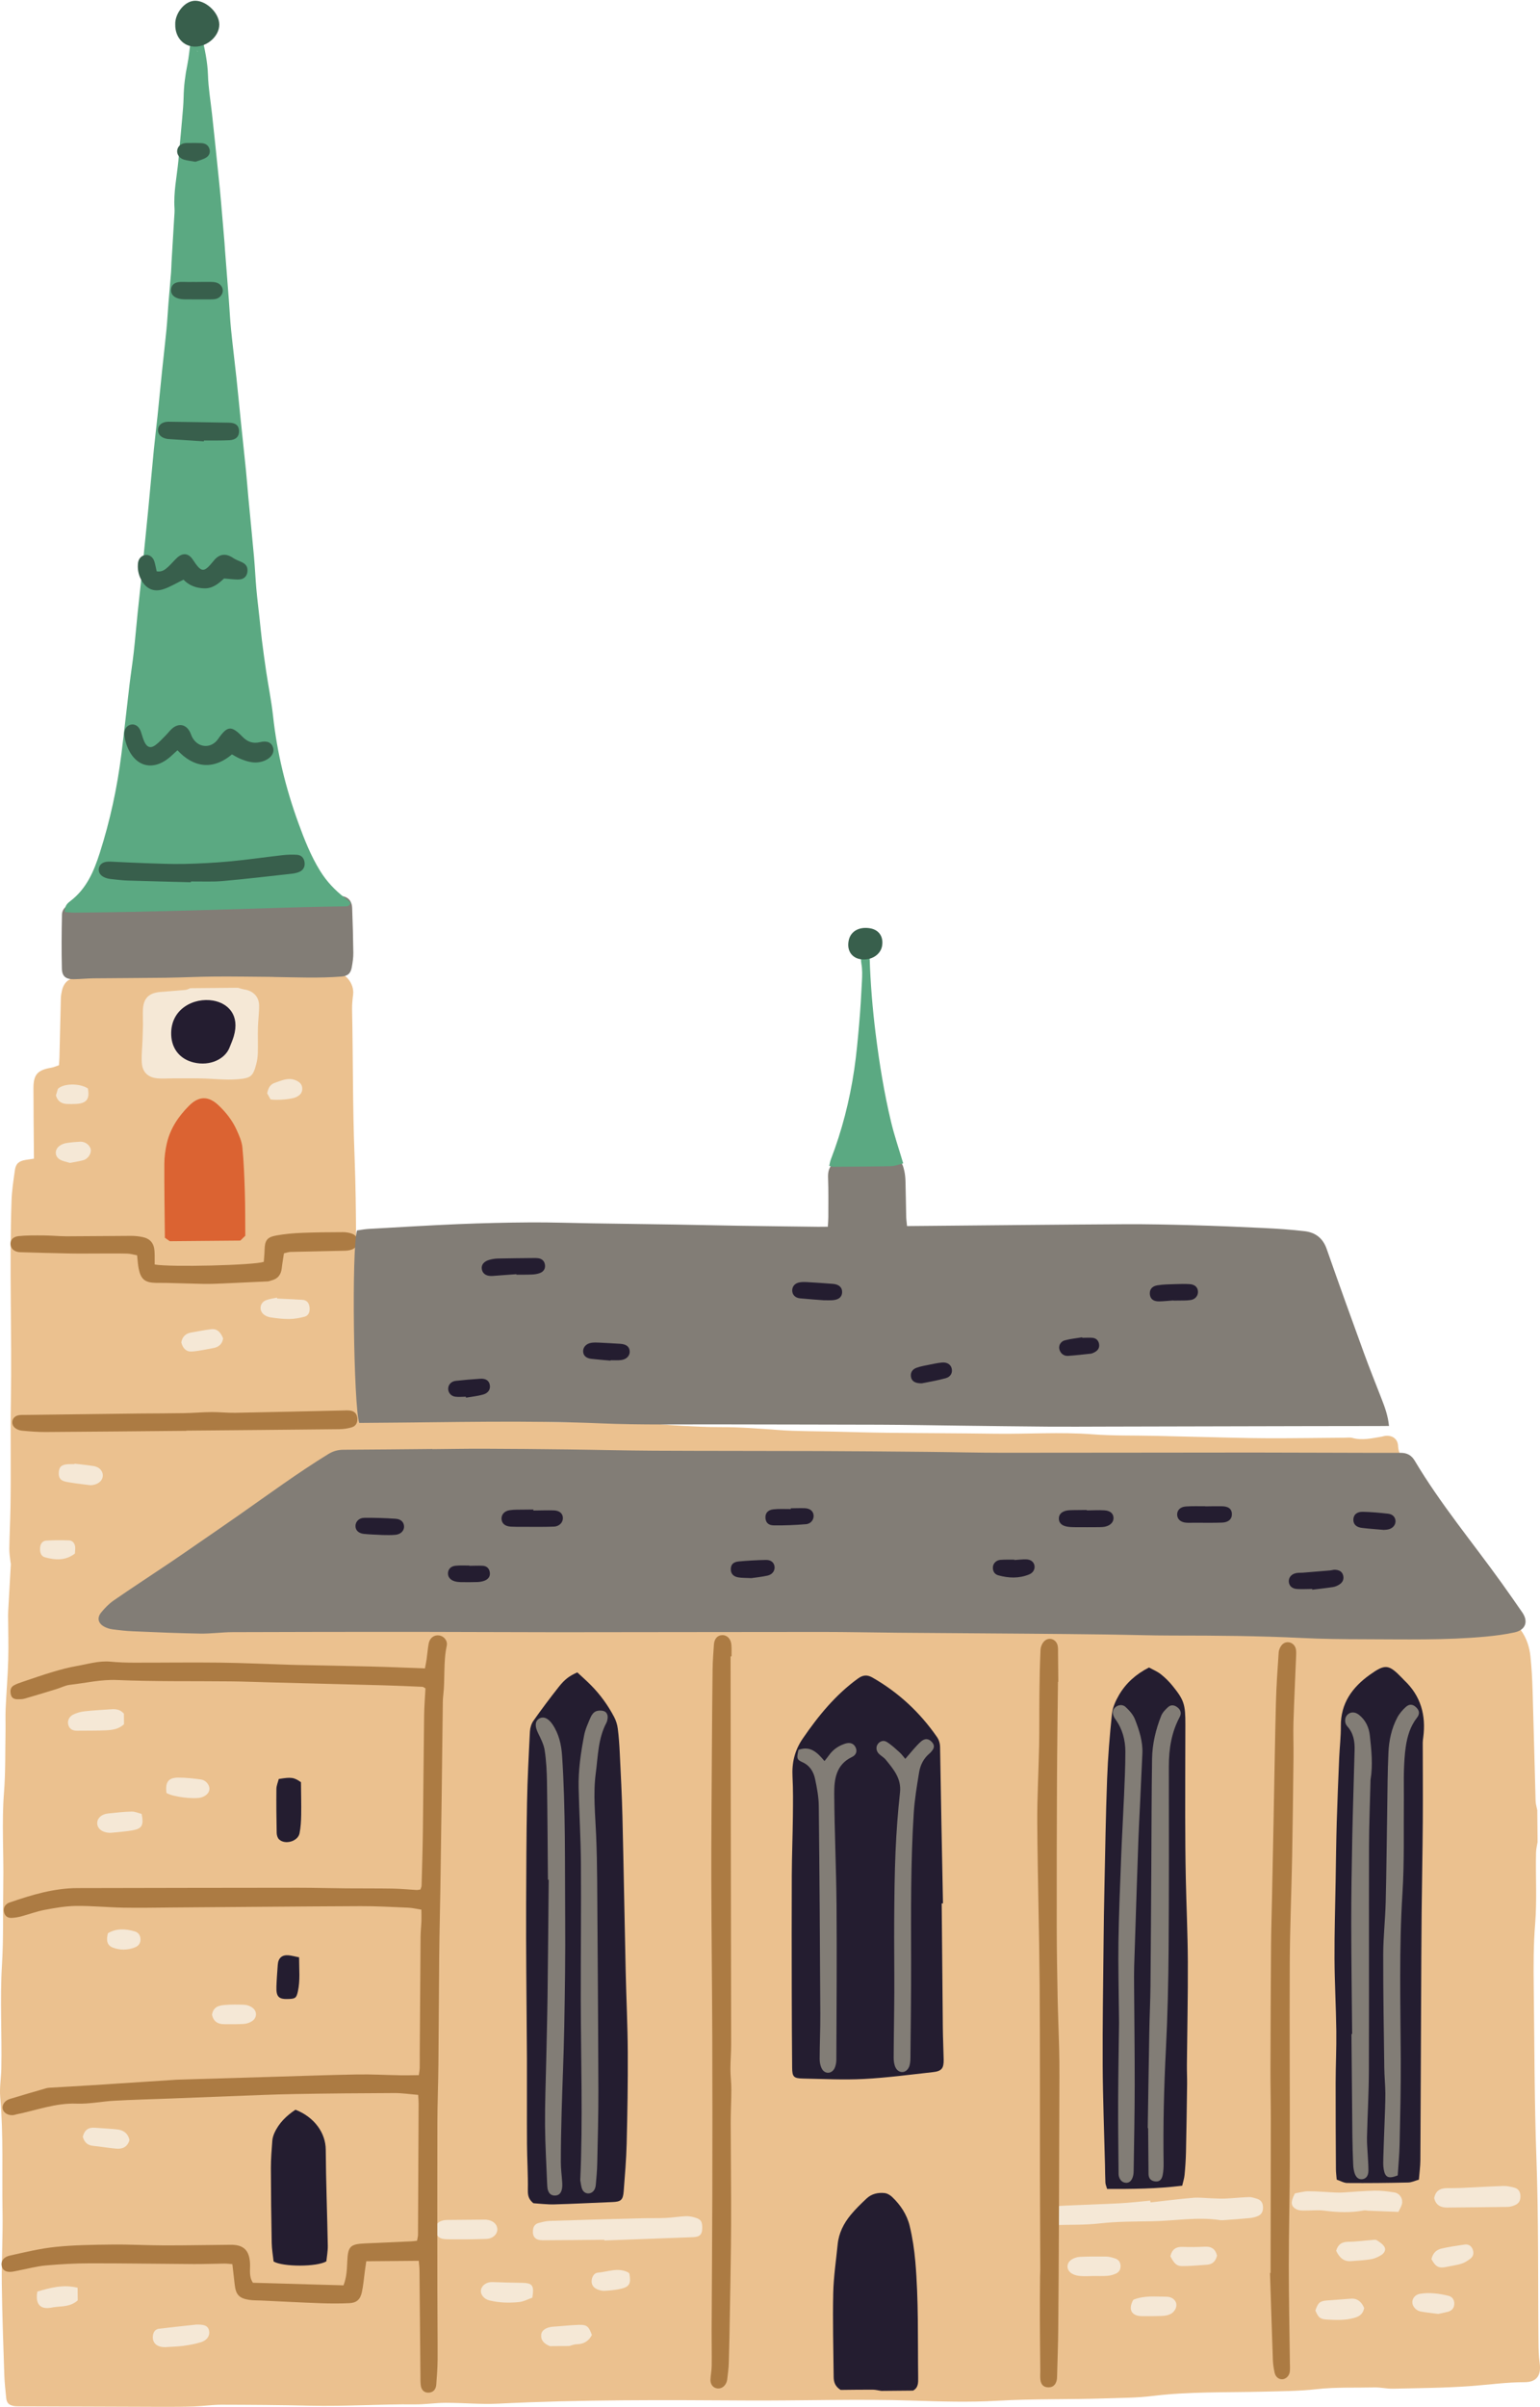 <?xml version="1.0" encoding="UTF-8"?><svg xmlns="http://www.w3.org/2000/svg" xmlns:xlink="http://www.w3.org/1999/xlink" height="1618.5" preserveAspectRatio="xMidYMid meet" version="1.0" viewBox="0.0 -0.5 1036.5 1618.5" width="1036.5" zoomAndPan="magnify"><defs><clipPath id="a"><path d="M 0 653 L 1036.52 653 L 1036.52 1618 L 0 1618 Z M 0 653"/></clipPath></defs><g><g clip-path="url(#a)" id="change1_1"><path d="M 1034.68 1216.809 C 1034.738 1223.941 1034.809 1231.059 1034.871 1238.18 C 1034.52 1240.469 1033.91 1242.75 1033.852 1245.039 C 1033.441 1261.039 1034.551 1277.012 1033.25 1293.051 C 1032.102 1307.191 1032.09 1321.469 1032.281 1335.68 C 1032.781 1374.02 1032.699 1412.371 1034.102 1450.719 C 1035.609 1492.02 1035.078 1533.398 1035.488 1574.75 C 1035.539 1579.281 1035.602 1583.859 1036.262 1588.332 C 1037.711 1598.191 1032.941 1601.418 1026.199 1601.418 C 1014.121 1601.418 1002.191 1603.102 990.199 1604 C 972.684 1605.301 955.07 1605.379 937.496 1605.789 C 933.379 1605.879 929.234 1604.84 925.117 1604.941 C 912.094 1605.25 899.074 1604.648 886.031 1606.121 C 874.094 1607.469 861.988 1607.488 849.949 1607.789 C 825.078 1608.398 800.176 1607.668 775.371 1610.719 C 765.215 1611.98 754.887 1611.941 744.629 1612.289 C 720.141 1613.129 695.637 1612.5 671.129 1613.91 C 652.438 1614.98 633.629 1614.418 614.836 1613.809 C 577.305 1612.582 539.73 1613.941 502.164 1613.719 C 446.621 1613.379 391.031 1613.059 335.5 1615.84 C 323.699 1616.43 311.82 1615.281 299.977 1615.289 C 293.086 1615.289 286.195 1616.418 279.309 1616.352 C 255.82 1616.109 232.363 1617.801 208.867 1617.238 C 188.922 1616.762 168.965 1616.629 149.008 1616.582 C 142.91 1616.57 136.816 1617.52 130.715 1617.738 C 123.598 1617.988 116.469 1618.012 109.348 1618 C 77.328 1617.91 45.309 1617.781 13.285 1617.66 C 11.906 1617.648 10.496 1617.68 9.152 1617.41 C 5.793 1616.75 4.461 1615.238 4.141 1611.789 C 3.668 1606.691 3.055 1601.582 2.891 1596.461 C 2.219 1575.93 1.445 1555.391 1.207 1534.84 C 1.02 1518.852 1.988 1502.852 1.703 1486.859 C 1.242 1461.172 2.41 1435.461 0.152 1409.789 C -0.414 1403.371 0.773 1396.809 0.898 1390.301 C 1.344 1367.191 -0.098 1344.078 1.32 1320.941 C 2.438 1302.621 1.898 1284.211 2.215 1265.84 C 2.559 1245.488 1.09 1225.148 2.691 1204.781 C 3.762 1191.219 3.457 1177.551 3.711 1163.93 C 3.805 1158.789 3.566 1153.629 3.797 1148.5 C 4.293 1137.469 5.238 1126.461 5.543 1115.43 C 5.824 1105.551 5.48 1095.648 5.445 1085.762 C 5.441 1083.781 5.582 1081.809 5.688 1079.84 C 6.219 1070.391 6.766 1060.941 7.277 1051.5 C 7.309 1050.922 7.09 1050.328 7.035 1049.738 C 6.754 1046.801 6.219 1043.852 6.266 1040.91 C 6.414 1031.641 6.887 1022.371 7.047 1013.102 C 7.461 988.992 6.93 964.895 7.328 940.773 C 8.062 896.309 6.254 851.812 7.746 807.336 C 7.984 800.262 9.035 793.195 10.062 786.18 C 10.691 781.898 12.859 780.215 17.234 779.492 C 18.918 779.211 20.609 778.98 22.848 778.645 C 22.824 776.004 22.801 773.863 22.785 771.723 C 22.684 758.27 22.523 744.816 22.508 731.367 C 22.496 722.102 25.246 719.062 34.348 717.516 C 36.176 717.203 37.922 716.395 39.691 715.82 C 39.824 713.645 39.973 712.082 40.008 710.52 C 40.328 697.293 40.598 684.062 40.953 670.84 C 40.996 669.078 41.32 667.305 41.711 665.578 C 42.906 660.336 46.281 657.219 51.512 656.934 C 62.746 656.32 73.988 655.605 85.234 655.457 C 122.223 654.965 159.219 654.711 196.211 654.348 C 198.578 654.324 200.949 654.141 203.316 654.031 C 210.605 653.695 217.902 652.98 225.184 653.129 C 232.574 653.281 238.562 661.07 237.668 668.285 C 237.258 671.605 236.895 674.969 236.969 678.301 C 237.652 711.105 237.336 743.914 238.625 776.73 C 240.082 813.879 239.488 851.102 240.016 888.289 C 240.289 907.848 241.035 927.395 241.625 946.945 C 241.672 948.434 242.137 949.91 242.504 951.934 C 245.258 951.91 247.598 951.871 249.938 951.871 C 255.875 951.867 261.816 951.691 267.738 951.93 C 279.758 952.418 291.758 953.344 303.781 953.691 C 313.266 953.961 322.77 953.625 332.262 953.59 C 334.039 953.582 335.82 953.672 337.594 953.789 C 346.445 954.387 355.285 955.367 364.141 955.543 C 386.266 955.98 408.398 956.059 430.527 956.285 C 431.516 956.297 432.504 956.383 433.488 956.457 C 441.941 957.07 450.387 957.816 458.848 958.273 C 467.516 958.738 476.199 959.195 484.875 959.168 C 498.32 959.121 511.676 960.238 525.066 961.188 C 536.281 961.98 547.555 961.895 558.805 962.156 C 571.836 962.465 584.859 962.836 597.891 962.98 C 621.801 963.258 645.711 963.27 669.617 963.613 C 691.551 963.926 713.469 962.344 735.422 964.02 C 749.184 965.066 763.055 964.727 776.871 965.035 C 788.121 965.285 799.367 965.602 810.617 965.844 C 824.633 966.152 838.648 966.602 852.672 966.648 C 870.078 966.715 887.484 966.426 904.895 966.301 C 906.676 966.289 908.551 965.992 910.215 966.441 C 916.789 968.227 923.172 966.707 929.59 965.66 C 930.758 965.469 931.906 965.035 933.074 964.992 C 937.582 964.824 940.789 967.379 940.98 971.895 C 941.133 975.496 942.566 978.312 944.547 981.102 C 951.867 991.418 959.297 1001.66 966.391 1012.141 C 976.141 1026.539 985.465 1041.238 995.277 1055.609 C 1004.539 1069.148 1014.16 1082.441 1023.691 1095.789 C 1027.488 1101.102 1029.441 1107.102 1030.078 1113.441 C 1030.871 1121.09 1031.289 1128.789 1031.52 1136.469 C 1032.262 1161.16 1032.828 1185.859 1033.551 1210.551 C 1033.609 1212.648 1034.289 1214.73 1034.68 1216.809" fill="#ebc18f"/></g><g id="change2_1"><path d="M 160.129 663.73 C 161.602 664.125 163.047 664.652 164.543 664.883 C 170.391 665.781 174.332 669.742 174.398 675.641 C 174.457 680.543 173.727 685.449 173.602 690.363 C 173.449 696.094 173.684 701.836 173.531 707.566 C 173.465 710.098 173.098 712.676 172.457 715.125 C 170.293 723.367 168.723 724.508 160.059 725.234 C 151.867 725.922 143.535 724.84 135.266 724.691 C 128.543 724.57 121.816 724.672 115.094 724.68 C 112.125 724.684 109.141 724.91 106.195 724.66 C 99.676 724.109 95.887 720.648 95.449 714.168 C 95.117 709.285 95.723 704.336 95.895 699.422 C 96.02 695.871 96.172 692.324 96.219 688.777 C 96.266 685.414 96.062 682.047 96.188 678.688 C 96.469 670.945 100.047 667.242 107.801 666.562 C 113.484 666.07 119.184 665.707 124.863 665.168 C 125.961 665.066 127.008 664.414 128.078 664.016 C 138.762 663.922 149.445 663.828 160.129 663.73" fill="#f5e8d6"/></g><g id="change2_2"><path d="M 370.062 1577.191 C 366.18 1575.52 363.879 1573.301 364.27 1569.371 C 364.574 1566.332 367.996 1564.352 372.398 1564.082 C 378.266 1563.73 384.117 1562.98 389.988 1562.852 C 395.055 1562.738 396.34 1564.039 398.367 1569.668 C 396.281 1573.762 392.914 1575.852 388.09 1575.91 C 386.43 1575.93 384.777 1576.668 383.121 1577.082 C 378.77 1577.121 374.414 1577.148 370.062 1577.191" fill="#f5e8d6"/></g><g id="change2_3"><path d="M 774.336 1480.539 C 783.898 1479.469 793.453 1478.211 803.043 1477.422 C 807.32 1477.07 811.672 1477.66 815.996 1477.789 C 818.941 1477.879 821.895 1478.07 824.836 1477.93 C 830.133 1477.691 835.422 1477.109 840.723 1476.93 C 842.434 1476.879 844.195 1477.539 845.895 1478.031 C 848.43 1478.762 849.824 1480.449 850.035 1483.172 C 850.25 1486 849.488 1488.391 846.836 1489.602 C 845.094 1490.391 843.113 1490.852 841.199 1491.051 C 835.723 1491.602 830.227 1491.961 824.738 1492.371 C 823.555 1492.461 822.34 1492.602 821.188 1492.43 C 805.824 1490.09 790.512 1492.969 775.188 1493.211 C 763.605 1493.398 751.871 1493.32 740.359 1494.629 C 730.281 1495.781 720.262 1495.461 710.223 1495.75 C 705.539 1495.879 703.121 1492.879 704.262 1488.488 C 704.688 1486.84 706.246 1484.961 707.781 1484.262 C 710.027 1483.238 712.707 1482.879 715.227 1482.762 C 728.023 1482.141 740.836 1481.789 753.633 1481.121 C 760.504 1480.762 767.352 1479.941 774.207 1479.328 C 774.25 1479.73 774.293 1480.141 774.336 1480.539" fill="#f5e8d6"/></g><g id="change2_4"><path d="M 406.77 1505.641 C 392.945 1505.762 379.121 1505.941 365.301 1505.98 C 360.328 1505.988 358.285 1503.648 358.719 1499.109 C 358.953 1496.672 360.164 1494.98 362.488 1494.371 C 364.949 1493.73 367.484 1493.039 370.004 1492.961 C 390.688 1492.281 411.375 1491.719 432.062 1491.18 C 437.391 1491.031 442.73 1491.219 448.055 1490.969 C 452.559 1490.762 457.035 1489.988 461.539 1489.789 C 463.648 1489.691 465.867 1490.129 467.902 1490.75 C 471.707 1491.91 472.57 1493.281 472.641 1497.199 C 472.727 1501.93 471.195 1503.711 466.453 1503.898 C 446.566 1504.672 426.676 1505.391 406.785 1506.121 C 406.777 1505.961 406.773 1505.801 406.77 1505.641" fill="#f5e8d6"/></g><g id="change2_5"><path d="M 941.195 1486.91 C 934.199 1486.629 927.547 1486.371 920.891 1486.09 C 919.914 1486.051 918.902 1485.73 917.977 1485.91 C 909.164 1487.559 900.398 1487.262 891.539 1486.078 C 886.883 1485.461 882.07 1486.07 877.332 1485.988 C 875.793 1485.969 874.086 1485.891 872.754 1485.23 C 868.77 1483.262 868.391 1480.469 871.539 1474.461 C 874.176 1474.02 877.406 1473.039 880.641 1473.031 C 886.723 1473.02 892.809 1473.602 898.891 1473.879 C 900.664 1473.969 902.449 1473.949 904.223 1473.84 C 911.289 1473.43 918.348 1472.738 925.418 1472.621 C 929.711 1472.551 934.051 1473.148 938.316 1473.781 C 942.098 1474.352 944.453 1478.031 943.57 1481.711 C 943.215 1483.18 942.309 1484.531 941.195 1486.91" fill="#f5e8d6"/></g><g id="change2_6"><path d="M 965.297 1477.68 C 966.094 1472.91 969.125 1471.012 973.617 1470.93 C 976.773 1470.871 979.934 1470.949 983.086 1470.809 C 992.707 1470.379 1002.32 1469.781 1011.941 1469.461 C 1014.25 1469.379 1016.609 1469.969 1018.891 1470.488 C 1021.699 1471.148 1023.16 1473.012 1023.32 1475.988 C 1023.469 1478.871 1022.48 1481.102 1019.859 1482.262 C 1018.281 1482.961 1016.488 1483.52 1014.789 1483.551 C 1001.18 1483.77 987.57 1483.84 973.957 1483.98 C 969.48 1484.02 966.379 1482.25 965.297 1477.68" fill="#f5e8d6"/></g><g id="change2_7"><path d="M 292.324 1498.922 C 293.484 1493.871 296.746 1492.34 301.16 1492.32 C 309.438 1492.281 317.715 1492.18 325.996 1492.109 C 326.387 1492.109 326.785 1492.09 327.176 1492.129 C 331.523 1492.488 334.492 1494.93 334.715 1498.301 C 334.945 1501.801 331.797 1504.93 327.219 1505.078 C 318.551 1505.352 309.871 1505.449 301.203 1505.301 C 295.789 1505.199 294.574 1504.07 292.324 1498.922" fill="#f5e8d6"/></g><g id="change2_8"><path d="M 83.41 1151.891 C 83.43 1154.121 83.453 1156.629 83.473 1158.98 C 79.945 1162.23 75.773 1162.828 71.684 1163.051 C 65.176 1163.398 58.641 1163.219 52.117 1163.328 C 49.277 1163.379 47.027 1162.559 46.051 1159.672 C 45.195 1157.129 46.195 1154.102 49.043 1152.602 C 51.41 1151.359 54.188 1150.602 56.855 1150.289 C 62.711 1149.609 68.613 1149.34 74.496 1148.922 C 77.727 1148.691 80.844 1148.852 83.41 1151.891" fill="#f5e8d6"/></g><g id="change2_9"><path d="M 132.141 1562.68 C 132.895 1562.668 133.094 1562.668 133.289 1562.668 C 138.098 1562.691 140.086 1563.789 140.719 1566.77 C 141.418 1570.09 139.395 1573.289 135.121 1574.582 C 131.391 1575.711 127.508 1576.418 123.641 1576.949 C 119.77 1577.48 115.836 1577.551 111.926 1577.82 C 105.762 1578.238 102.141 1575.031 102.949 1569.879 C 103.324 1567.48 104.633 1565.75 107.027 1565.461 C 115.57 1564.418 124.137 1563.551 132.141 1562.68" fill="#f5e8d6"/></g><g id="change2_10"><path d="M 736.047 1530.012 C 733.082 1530.039 730.098 1530.262 727.152 1530.02 C 725.254 1529.871 723.191 1529.41 721.57 1528.461 C 717.512 1526.07 717.445 1521.301 721.43 1518.809 C 723.023 1517.82 725.09 1517.211 726.973 1517.121 C 732.895 1516.871 738.836 1516.84 744.762 1516.949 C 746.688 1516.988 748.645 1517.602 750.504 1518.211 C 752.758 1518.941 754.051 1520.57 754.195 1523.051 C 754.348 1525.52 753.246 1527.379 751.145 1528.352 C 749.406 1529.16 747.438 1529.711 745.531 1529.871 C 742.387 1530.129 739.211 1529.988 736.047 1530.012" fill="#f5e8d6"/></g><g id="change2_11"><path d="M 358.297 1544.559 C 355.602 1545.5 352.582 1547.18 349.414 1547.52 C 342.773 1548.219 336.059 1548.039 329.492 1546.461 C 325.699 1545.551 323.203 1542.379 323.727 1539.359 C 324.266 1536.238 327.586 1533.98 331.238 1534.09 C 337.906 1534.309 344.578 1534.5 351.25 1534.602 C 358.355 1534.699 359.656 1536.301 358.297 1544.559" fill="#f5e8d6"/></g><g id="change2_12"><path d="M 186.504 872.707 C 192.191 872.984 197.887 873.191 203.57 873.566 C 206.262 873.746 207.828 875.387 208.27 878.07 C 208.809 881.375 207.793 884.176 205.047 884.914 C 201.664 885.828 198.102 886.43 194.609 886.48 C 190.508 886.535 186.375 885.996 182.301 885.414 C 180.625 885.176 178.777 884.484 177.496 883.414 C 174.082 880.555 174.887 875.488 179.027 873.84 C 181.355 872.906 183.953 872.645 186.43 872.082 C 186.453 872.289 186.477 872.5 186.504 872.707" fill="#f5e8d6"/></g><g id="change2_13"><path d="M 918.168 1551.52 C 917.395 1555.512 915.031 1557.16 911.707 1558.121 C 905.508 1559.93 899.191 1559.629 892.918 1559.281 C 888.355 1559.02 887.301 1557.809 885.305 1553.219 C 887.145 1547.809 888.398 1546.781 893.48 1546.43 C 898.766 1546.051 904.047 1545.641 909.328 1545.238 C 913.25 1544.941 916.219 1547.012 918.168 1551.52" fill="#f5e8d6"/></g><g id="change2_14"><path d="M 899.305 1513.031 C 900.586 1508.68 903.117 1507.059 907.328 1507.02 C 912.617 1506.969 917.902 1506.211 923.191 1505.809 C 924.367 1505.719 925.828 1505.43 926.688 1505.98 C 928.598 1507.191 930.703 1508.57 931.805 1510.441 C 933.074 1512.59 931.488 1514.801 929.598 1515.961 C 927.484 1517.238 925.078 1518.359 922.672 1518.75 C 918.227 1519.48 913.688 1519.641 909.188 1520.02 C 904.914 1520.379 901.602 1518.07 899.305 1513.031" fill="#f5e8d6"/></g><g id="change2_15"><path d="M 95.32 1219.27 C 96.855 1226.789 95.648 1229.109 89.426 1230.281 C 84.629 1231.172 79.707 1231.43 74.84 1231.961 C 74.258 1232.02 73.656 1231.988 73.07 1231.949 C 68.402 1231.551 65.359 1228.898 65.438 1225.328 C 65.508 1222.039 68.379 1219.441 72.738 1218.988 C 78 1218.441 83.273 1217.82 88.551 1217.711 C 90.922 1217.66 93.316 1218.77 95.32 1219.27" fill="#f5e8d6"/></g><g id="change2_16"><path d="M 762.801 1545.969 C 770.301 1542.949 777.828 1543.941 785.23 1543.949 C 788.84 1543.961 791.441 1546.32 791.742 1548.871 C 792.059 1551.551 790.297 1554.559 787.273 1555.832 C 785.695 1556.488 783.883 1556.801 782.164 1556.871 C 777.652 1557.039 773.133 1557.07 768.617 1557.02 C 761.516 1556.941 759.102 1552.488 762.801 1545.969" fill="#f5e8d6"/></g><g id="change2_17"><path d="M 87.133 1438.609 C 85.801 1443.25 82.496 1444.711 78.414 1444.379 C 73.148 1443.961 67.922 1443.012 62.66 1442.488 C 58.75 1442.102 56.68 1439.93 55.734 1436.371 C 56.777 1432.02 59.344 1429.93 63.84 1430.309 C 68.918 1430.73 74.031 1430.891 79.094 1431.469 C 83.414 1431.961 86.273 1434.379 87.133 1438.609" fill="#f5e8d6"/></g><g id="change2_18"><path d="M 787.734 1516.719 C 788.848 1511.969 791.586 1510.262 796.008 1510.43 C 800.93 1510.621 805.871 1510.578 810.785 1510.301 C 815.215 1510.039 817.965 1511.73 819.117 1516.281 C 818.301 1519.668 816.406 1522.148 812.453 1522.418 C 806.785 1522.801 801.113 1523.391 795.445 1523.352 C 791.859 1523.332 790.191 1521.461 787.734 1516.719" fill="#f5e8d6"/></g><g id="change2_19"><path d="M 50.172 983.77 C 54.461 984.285 58.77 984.652 63.023 985.363 C 66.793 985.996 69.137 988.539 69.211 991.508 C 69.293 994.703 66.742 997.312 62.758 998.051 C 61.988 998.195 61.168 998.289 60.402 998.188 C 55.152 997.508 49.875 996.965 44.68 995.973 C 40.547 995.184 39.309 993.242 39.582 989.391 C 39.844 985.758 41.559 984.324 45.992 984.105 C 47.371 984.039 48.754 984.074 50.137 984.062 C 50.148 983.965 50.164 983.867 50.172 983.77" fill="#f5e8d6"/></g><g id="change2_20"><path d="M 112.039 1205.172 C 111.129 1197.93 113.27 1194.91 119.867 1194.871 C 124.945 1194.828 130.055 1195.441 135.113 1196.09 C 138.285 1196.5 140.746 1199.328 140.941 1202 C 141.137 1204.68 139.117 1207.012 135.629 1208.141 C 131 1209.629 116.242 1207.859 112.039 1205.172" fill="#f5e8d6"/></g><g id="change2_21"><path d="M 25.148 1540.461 C 33.648 1537.98 42.406 1535.5 52.238 1537.891 C 52.266 1541.059 52.289 1543.699 52.316 1546.43 C 49.199 1549.168 45.504 1550.16 41.512 1550.449 C 39.18 1550.621 36.832 1550.84 34.543 1551.281 C 27.18 1552.699 23.551 1548.961 25.148 1540.461" fill="#f5e8d6"/></g><g id="change2_22"><path d="M 142.688 1354.359 C 143.504 1349.09 147.223 1348.09 151 1347.77 C 155.488 1347.379 160.035 1347.441 164.543 1347.629 C 166.219 1347.699 168.039 1348.371 169.469 1349.281 C 173.113 1351.602 173.266 1356.172 169.723 1358.578 C 168.18 1359.629 166.152 1360.352 164.293 1360.48 C 159.793 1360.781 155.262 1360.699 150.742 1360.672 C 146.512 1360.648 143.641 1358.75 142.688 1354.359" fill="#f5e8d6"/></g><g id="change2_23"><path d="M 968 1555.5 C 963.719 1554.93 960.008 1554.582 956.352 1553.918 C 953.156 1553.332 950.762 1550.648 950.574 1547.969 C 950.391 1545.281 952.328 1542.52 955.898 1541.949 C 962.285 1540.941 968.711 1541.82 974.945 1543.332 C 977.594 1543.961 979.059 1546.262 978.781 1549.25 C 978.523 1551.988 976.844 1553.469 974.348 1554.109 C 972.086 1554.691 969.785 1555.109 968 1555.5" fill="#f5e8d6"/></g><g id="change2_24"><path d="M 122.027 902.18 C 122.77 898.043 125.238 896.141 128.887 895.516 C 133.312 894.758 137.723 893.852 142.184 893.324 C 145.891 892.891 148.375 895.012 150.168 899.516 C 149.609 903.332 147.223 905.367 143.57 906.02 C 138.762 906.883 133.961 907.992 129.113 908.34 C 125.348 908.609 122.98 906.164 122.027 902.18" fill="#f5e8d6"/></g><g id="change2_25"><path d="M 963.449 1518.66 C 964.363 1514.609 966.809 1512.309 970.262 1511.539 C 975.398 1510.379 980.629 1509.602 985.852 1508.859 C 988.199 1508.52 990.16 1509.629 991.098 1511.871 C 992.09 1514.25 991.816 1516.672 989.707 1518.301 C 987.887 1519.699 985.84 1521.031 983.68 1521.711 C 980.328 1522.75 976.793 1523.191 973.348 1523.93 C 968.438 1524.98 966.207 1523.84 963.449 1518.66" fill="#f5e8d6"/></g><g id="change2_26"><path d="M 423.605 1528.398 C 424.867 1535.539 423.57 1537.559 416.484 1538.898 C 413.238 1539.512 409.918 1539.84 406.617 1539.988 C 405.125 1540.051 403.516 1539.582 402.102 1539 C 399.801 1538.039 398.23 1536.398 398.191 1533.66 C 398.148 1530.691 399.949 1527.961 402.203 1527.781 C 409.039 1527.25 415.957 1524.02 422.828 1527.609 C 422.992 1527.699 423.102 1527.879 423.605 1528.398" fill="#f5e8d6"/></g><g id="change2_27"><path d="M 50.41 1044.211 C 43.965 1049.129 37.102 1048.621 30.156 1046.68 C 27.719 1046 26.734 1043.5 26.973 1040.391 C 27.176 1037.711 28.496 1035.66 31.145 1035.488 C 36.219 1035.172 41.336 1035.16 46.418 1035.34 C 48.809 1035.43 50.301 1037.211 50.57 1039.602 C 50.738 1041.121 50.477 1042.68 50.41 1044.211" fill="#f5e8d6"/></g><g id="change2_28"><path d="M 182.102 738.801 C 181.391 737.535 180.551 736.035 179.82 734.738 C 180.484 731.336 181.723 728.766 184.875 727.688 C 189.473 726.113 194.016 723.82 199.055 725.961 C 201.527 727.012 203.414 728.57 203.445 731.598 C 203.477 734.617 201.621 736.191 199.184 737.332 C 196.324 738.672 186.512 739.559 182.102 738.801" fill="#f5e8d6"/></g><g id="change2_29"><path d="M 47.102 781.508 C 44.996 780.836 42.363 780.484 40.277 779.223 C 36.594 776.996 36.68 772.348 40.258 769.898 C 41.52 769.035 43.086 768.406 44.594 768.164 C 47.691 767.668 50.836 767.402 53.973 767.238 C 57.277 767.066 60.488 769.484 61.062 772.34 C 61.605 775.027 59.34 778.734 56.254 779.621 C 53.438 780.434 50.504 780.824 47.102 781.508" fill="#f5e8d6"/></g><g id="change2_30"><path d="M 72.633 1299.52 C 78.43 1296.078 84.547 1296.5 90.656 1298.262 C 93.02 1298.949 94.523 1300.84 94.562 1303.578 C 94.602 1306.32 93.145 1308.129 90.82 1309.031 C 85.922 1310.941 80.832 1311.051 75.93 1309.172 C 71.832 1307.602 71.461 1304.148 72.633 1299.52" fill="#f5e8d6"/></g><g id="change2_31"><path d="M 59.152 731.438 C 60.496 738.555 58.305 741.473 51.266 741.844 C 49.293 741.949 47.312 741.953 45.34 741.891 C 41.652 741.773 38.852 740.324 37.641 736.164 C 38.043 734.777 38.535 733.094 38.934 731.727 C 42.699 727.883 53.879 727.867 59.152 731.438" fill="#f5e8d6"/></g><g id="change3_1"><path d="M 170.25 1534.551 C 190.43 1535.129 210.684 1535.699 231.203 1536.289 C 233.336 1530.781 233.492 1525.43 233.73 1520.199 C 234.18 1510.238 235.602 1508.559 245.477 1508.109 C 255.938 1507.629 266.398 1507.191 276.859 1506.711 C 278.02 1506.66 279.172 1506.469 280.672 1506.309 C 280.918 1504.898 281.336 1503.602 281.34 1502.309 C 281.508 1472.84 281.637 1443.371 281.75 1413.898 C 281.758 1412.172 281.566 1410.43 281.441 1408.219 C 275.922 1407.77 270.66 1406.961 265.406 1406.98 C 242.852 1407.059 220.297 1407.25 197.75 1407.66 C 183.129 1407.922 168.512 1408.602 153.898 1409.141 C 140.664 1409.621 127.434 1410.172 114.199 1410.68 C 101.766 1411.148 89.324 1411.461 76.902 1412.141 C 68.438 1412.602 59.965 1414.43 51.559 1414.102 C 37.375 1413.551 24.43 1418.641 10.961 1421.328 C 10.383 1421.441 9.828 1421.711 9.246 1421.789 C 5.609 1422.289 2.344 1420.41 1.793 1417.52 C 1.281 1414.84 3.199 1412.012 6.625 1410.961 C 14.738 1408.48 22.895 1406.129 31.043 1403.77 C 31.98 1403.488 32.988 1403.422 33.973 1403.359 C 43.039 1402.82 52.105 1402.352 61.168 1401.77 C 80.285 1400.551 99.398 1399.281 118.512 1398.031 C 119.102 1397.988 119.695 1397.969 120.289 1397.961 C 142.227 1397.301 164.164 1396.641 186.102 1395.988 C 204.281 1395.461 222.461 1394.781 240.645 1394.48 C 250.316 1394.32 260 1394.879 269.676 1395.039 C 273.605 1395.109 277.535 1394.988 281.887 1394.949 C 282.113 1393.211 282.441 1391.711 282.484 1390.211 C 282.574 1387.039 282.492 1383.879 282.512 1380.711 C 282.68 1354.41 282.836 1328.109 283.059 1301.809 C 283.09 1298.262 283.512 1294.719 283.648 1291.16 C 283.734 1288.828 283.625 1286.5 283.602 1283.648 C 280.391 1283.16 277.531 1282.449 274.645 1282.328 C 263.988 1281.871 253.32 1281.27 242.66 1281.309 C 200.723 1281.488 158.781 1281.898 116.844 1282.199 C 105.594 1282.289 94.344 1282.52 83.098 1282.32 C 72.441 1282.129 61.789 1281.031 51.145 1281.16 C 44.102 1281.25 37.02 1282.488 30.066 1283.801 C 24.656 1284.82 19.438 1286.809 14.094 1288.23 C 12.02 1288.77 9.848 1289.121 7.703 1289.199 C 4.996 1289.301 3.188 1287.84 2.668 1285.141 C 2.164 1282.512 3.223 1280.512 5.559 1279.199 C 5.898 1279.012 6.289 1278.91 6.66 1278.781 C 21.453 1273.672 36.383 1269.191 52.238 1269.16 C 101.848 1269.059 151.457 1268.961 201.07 1268.93 C 211.723 1268.93 222.371 1269.25 233.027 1269.34 C 243.484 1269.441 253.945 1269.328 264.402 1269.512 C 269.73 1269.602 275.047 1270.141 280.367 1270.43 C 281.141 1270.469 281.926 1270.25 282.941 1270.129 C 283.223 1269.23 283.723 1268.34 283.75 1267.43 C 284.086 1255.379 284.461 1243.328 284.613 1231.281 C 284.949 1205.18 285.113 1179.078 285.461 1152.988 C 285.539 1146.891 286.059 1140.801 286.367 1134.859 C 285.367 1134.32 284.875 1133.828 284.363 1133.809 C 275.484 1133.422 266.605 1133.02 257.723 1132.781 C 232.234 1132.09 206.746 1131.469 181.258 1130.809 C 172.566 1130.59 163.883 1130.23 155.191 1130.141 C 129.691 1129.879 104.164 1130.301 78.699 1129.238 C 67.809 1128.781 57.578 1131.289 47.051 1132.461 C 43.98 1132.801 41.055 1134.391 38.035 1135.309 C 30.875 1137.512 23.715 1139.699 16.516 1141.77 C 15.027 1142.199 13.383 1142.18 11.809 1142.18 C 9.672 1142.172 7.852 1141.43 7.324 1139.109 C 6.773 1136.672 6.867 1134.211 9.348 1132.84 C 11.223 1131.801 13.305 1131.102 15.352 1130.41 C 22.07 1128.141 28.77 1125.789 35.566 1123.77 C 40.848 1122.199 46.203 1120.762 51.625 1119.82 C 59.176 1118.512 66.594 1116.141 74.465 1116.891 C 79.562 1117.391 84.707 1117.551 89.832 1117.559 C 109.191 1117.602 128.551 1117.309 147.906 1117.539 C 163.707 1117.73 179.504 1118.488 195.301 1118.988 C 196.289 1119.031 197.277 1119.051 198.266 1119.07 C 215.652 1119.43 233.043 1119.719 250.43 1120.172 C 262.066 1120.461 273.695 1120.988 286.004 1121.43 C 286.383 1119.379 286.84 1117.352 287.133 1115.289 C 287.633 1111.77 287.867 1108.211 288.52 1104.719 C 289.25 1100.84 292.25 1098.719 295.723 1099.27 C 298.766 1099.75 301.43 1102.762 300.672 1106.281 C 298.27 1117.422 299.668 1128.77 298.285 1139.941 C 298.117 1141.309 298.059 1142.699 298.039 1144.078 C 297.77 1165.82 297.527 1187.559 297.242 1209.301 C 296.984 1229.25 296.703 1249.199 296.395 1269.148 C 296.156 1284.371 295.773 1299.59 295.617 1314.809 C 295.375 1339.129 295.316 1363.461 295.074 1387.781 C 294.945 1400.828 294.414 1413.871 294.383 1426.922 C 294.285 1464.289 294.336 1501.66 294.371 1539.039 C 294.387 1554.668 294.594 1570.301 294.535 1585.93 C 294.512 1591.648 294.043 1597.371 293.625 1603.082 C 293.379 1606.461 291.387 1608.371 288.465 1608.441 C 285.504 1608.52 283.566 1606.762 283.164 1603.289 C 282.918 1601.129 282.984 1598.941 282.965 1596.77 C 282.758 1573.23 282.574 1549.691 282.34 1526.148 C 282.32 1524.039 282.02 1521.93 281.848 1519.789 C 269.84 1519.898 258.449 1520 246.516 1520.102 C 246.152 1522.621 245.848 1524.699 245.562 1526.781 C 244.918 1531.461 244.559 1536.211 243.574 1540.82 C 242.496 1545.871 239.984 1548.082 234.988 1548.289 C 228.473 1548.57 221.93 1548.539 215.41 1548.301 C 202.391 1547.832 189.371 1547.129 176.355 1546.512 C 173.398 1546.371 170.398 1546.48 167.492 1546.02 C 160.926 1544.969 158.742 1542.5 157.98 1535.941 C 157.465 1531.461 156.957 1526.98 156.391 1522.039 C 154.562 1521.898 152.852 1521.641 151.145 1521.66 C 144.223 1521.73 137.301 1522.031 130.379 1521.988 C 107.051 1521.859 83.727 1521.449 60.398 1521.488 C 50.531 1521.5 40.645 1522.039 30.816 1522.918 C 24.754 1523.461 18.793 1525.09 12.785 1526.238 C 11.621 1526.461 10.465 1526.719 9.297 1526.949 C 5.012 1527.789 2.203 1526.73 1.34 1523.969 C 0.254 1520.488 2.016 1517.301 6.676 1516.27 C 16.867 1514 27.105 1511.5 37.461 1510.441 C 50.023 1509.16 62.723 1509.012 75.367 1508.871 C 87.219 1508.73 99.078 1509.41 110.934 1509.43 C 125.77 1509.449 140.605 1509.129 155.445 1509.02 C 164.039 1508.961 167.902 1512.879 168.293 1521.621 C 168.484 1525.871 167.398 1530.352 170.25 1534.551" fill="#ac7b43"/></g><g id="change3_2"><path d="M 712.07 1130.488 C 711.836 1153.211 711.504 1175.941 711.395 1198.66 C 711.242 1230.879 711.184 1263.102 711.23 1295.309 C 711.254 1310.941 711.523 1326.559 711.828 1342.18 C 712.059 1353.828 712.559 1365.48 712.859 1377.141 C 713.016 1383.238 713.066 1389.352 713.051 1395.461 C 712.961 1427.68 712.859 1459.898 712.715 1492.129 C 712.605 1516.629 712.484 1541.141 712.25 1565.641 C 712.148 1576.309 711.742 1586.969 711.465 1597.641 C 711.441 1598.43 711.426 1599.23 711.25 1600 C 710.488 1603.332 708.57 1604.941 705.527 1604.891 C 702.473 1604.84 700.641 1603.168 700.215 1599.668 C 699.98 1597.719 700.184 1595.719 700.168 1593.75 C 700.07 1582.109 699.922 1570.48 699.887 1558.84 C 699.855 1549.359 699.953 1539.871 700.012 1530.391 C 700.02 1528.809 700.152 1527.23 700.148 1525.648 C 700.086 1504.121 699.969 1482.59 699.934 1461.059 C 699.867 1418.949 700.055 1376.84 699.738 1334.73 C 699.465 1298.359 698.395 1261.988 698.137 1225.621 C 698.016 1208.25 699.051 1190.871 699.379 1173.48 C 699.602 1161.43 699.445 1149.359 699.59 1137.301 C 699.699 1127.82 699.883 1118.34 700.336 1108.879 C 700.43 1106.922 701.41 1104.57 702.781 1103.191 C 705.977 1099.988 710.945 1101.738 711.875 1106.18 C 712.191 1107.711 712.094 1109.328 712.109 1110.91 C 712.188 1117.43 712.234 1123.961 712.293 1130.48 C 712.219 1130.48 712.145 1130.488 712.07 1130.488" fill="#ac7b43"/></g><g id="change3_3"><path d="M 491.711 1113.328 C 491.758 1147.531 491.789 1181.73 491.844 1215.93 C 491.934 1268.738 492.051 1321.539 492.105 1374.352 C 492.109 1379.879 491.605 1385.41 491.613 1390.93 C 491.621 1395.469 492.242 1400 492.238 1404.539 C 492.23 1412.039 491.785 1419.551 491.797 1427.059 C 491.836 1449.609 492.152 1472.16 492.074 1494.711 C 492.012 1514.281 491.578 1533.852 491.266 1553.418 C 491.074 1565.082 490.863 1576.73 490.52 1588.391 C 490.41 1592.121 489.879 1595.852 489.445 1599.582 C 489.336 1600.531 489.008 1601.512 488.551 1602.359 C 487.164 1604.941 484.695 1606.09 482.133 1605.48 C 479.707 1604.918 478.047 1602.641 478.188 1599.602 C 478.336 1596.461 478.988 1593.332 479.027 1590.191 C 479.121 1582.281 478.926 1574.359 478.961 1566.449 C 479.102 1535.988 479.367 1505.539 479.438 1475.078 C 479.52 1439.68 479.531 1404.281 479.406 1368.879 C 479.281 1333.672 478.824 1298.461 478.746 1263.238 C 478.684 1235.762 478.953 1208.281 479.117 1180.789 C 479.234 1161.219 479.371 1141.648 479.617 1122.078 C 479.688 1116.559 480.125 1111.039 480.496 1105.52 C 480.77 1101.469 482.84 1099.172 486.055 1099.059 C 489.367 1098.941 491.938 1101.539 492.262 1105.621 C 492.465 1108.18 492.34 1110.762 492.363 1113.328 C 492.148 1113.328 491.93 1113.328 491.711 1113.328" fill="#ac7b43"/></g><g id="change3_4"><path d="M 855.164 1527.941 C 855.223 1493.34 855.312 1458.738 855.328 1424.141 C 855.336 1413.289 855.047 1402.43 855.074 1391.578 C 855.145 1363.699 855.273 1335.82 855.48 1307.949 C 855.562 1297.078 855.914 1286.219 856.137 1275.352 C 856.469 1259.352 856.805 1243.34 857.117 1227.328 C 857.652 1199.871 858.059 1172.41 858.75 1144.949 C 859.039 1133.512 859.836 1122.078 860.625 1110.66 C 860.746 1108.859 861.68 1106.77 862.926 1105.469 C 865.984 1102.301 871.152 1103.949 872.145 1108.262 C 872.449 1109.578 872.438 1111.02 872.383 1112.391 C 871.785 1127.391 871.039 1142.379 870.578 1157.379 C 870.34 1165.281 870.688 1173.199 870.598 1181.109 C 870.344 1203.441 870.098 1225.781 869.672 1248.109 C 869.219 1271.82 868.195 1295.52 868.078 1319.23 C 867.852 1363.91 868.195 1408.59 868.113 1453.281 C 868.074 1476.41 867.434 1499.531 867.43 1522.66 C 867.426 1544.59 867.902 1566.512 868.156 1588.441 C 868.18 1590.41 868.336 1592.41 868.102 1594.359 C 867.773 1597.148 865.496 1599.309 863.129 1599.441 C 860.625 1599.582 858.43 1597.82 857.828 1594.832 C 857.285 1592.129 856.82 1589.371 856.719 1586.621 C 856.012 1567.059 855.41 1547.5 854.773 1527.949 C 854.902 1527.949 855.031 1527.941 855.164 1527.941" fill="#ac7b43"/></g><g id="change3_5"><path d="M 104.109 849.812 C 114.508 851.727 171.238 850.332 177.539 848.02 C 177.711 845.574 178 842.875 178.066 840.168 C 178.227 833.703 179.613 831.48 185.906 830.32 C 191.516 829.285 197.266 828.789 202.969 828.551 C 212.25 828.16 221.547 828.102 230.84 828.07 C 232.953 828.062 235.188 828.438 237.156 829.188 C 239.562 830.105 240.707 832.191 240.523 834.883 C 240.355 837.352 238.949 838.953 236.793 839.754 C 235.355 840.289 233.734 840.523 232.188 840.559 C 219.969 840.859 207.75 841.059 195.535 841.359 C 194.203 841.395 192.883 841.918 191.109 842.316 C 190.609 845.652 190.008 848.914 189.656 852.203 C 189.184 856.656 186.996 859.52 182.582 860.57 C 181.812 860.758 181.066 861.141 180.297 861.18 C 170.043 861.68 159.789 862.164 149.531 862.598 C 145.414 862.77 141.285 862.934 137.172 862.867 C 129.074 862.734 120.988 862.422 112.898 862.219 C 110.133 862.148 107.363 862.223 104.594 862.156 C 97.523 861.973 94.738 859.664 93.332 852.562 C 92.801 849.871 92.664 847.102 92.266 843.645 C 90.207 843.27 87.965 842.566 85.707 842.504 C 79.613 842.328 73.512 842.422 67.414 842.422 C 60.695 842.418 53.969 842.531 47.25 842.41 C 36 842.203 24.75 841.891 13.504 841.539 C 9.895 841.422 7.441 839.395 7.094 836.586 C 6.738 833.711 8.539 831.152 12.461 830.742 C 18.129 830.156 23.883 830.246 29.598 830.285 C 34.727 830.32 39.852 830.859 44.977 830.855 C 59.41 830.836 73.84 830.613 88.273 830.574 C 90.82 830.566 93.406 830.844 95.902 831.355 C 101.027 832.402 103.645 835.488 103.996 840.785 C 104.191 843.707 104.078 846.648 104.109 849.812" fill="#ac7b43"/></g><g id="change3_6"><path d="M 125.422 961.66 C 93.801 961.941 62.18 962.27 30.559 962.457 C 25.242 962.488 19.914 962.043 14.617 961.535 C 12.98 961.379 11.113 960.633 9.91 959.547 C 6.906 956.824 8.188 952.246 12.129 951.266 C 13.633 950.895 15.27 951.004 16.844 950.98 C 31.27 950.789 45.695 950.613 60.121 950.438 C 71.359 950.297 82.598 950.145 93.836 950.031 C 103.891 949.934 113.949 949.953 124.004 949.773 C 130.121 949.66 136.23 949.105 142.344 949.055 C 147.664 949.008 152.996 949.637 158.312 949.539 C 182.398 949.105 206.48 948.516 230.562 947.984 C 232.141 947.949 233.738 947.84 235.301 948 C 238.379 948.316 240.055 949.945 240.465 952.758 C 240.91 955.855 239.664 958.461 236.727 959.316 C 234.105 960.078 231.305 960.535 228.578 960.562 C 194.195 960.945 159.805 961.223 125.418 961.531 C 125.422 961.574 125.422 961.617 125.422 961.66" fill="#ac7b43"/></g><g id="change4_1"><path d="M 161.754 833.73 C 145.926 833.871 130.098 834.012 114.27 834.148 C 112.992 833.254 111.711 832.359 110.969 831.84 C 110.812 814.52 110.535 798.309 110.613 782.098 C 110.637 777.414 111.277 772.637 112.355 768.074 C 114.691 758.195 120.219 750.031 127.332 742.961 C 133.918 736.418 140.344 736.406 147.07 742.758 C 152.145 747.543 156.426 753.004 159.289 759.367 C 160.973 763.105 162.742 767.07 163.133 771.062 C 164.105 781.062 164.484 791.129 164.789 801.18 C 165.09 811.051 165.012 820.93 165.098 830.488 C 163.723 831.816 162.738 832.773 161.754 833.73" fill="#db6332"/></g><g id="change5_1"><path d="M 143.469 672.352 C 153.578 674.141 161.555 682.168 157.328 696.391 C 156.551 699.012 155.438 701.535 154.422 704.082 C 151.457 711.508 141.609 716.637 130.391 713.973 C 121.363 711.828 115.586 705.012 115.23 695.48 C 114.574 677.781 130.719 670.102 143.469 672.352" fill="#241d30"/></g><g id="change5_2"><path d="M 593.172 1607.262 C 591.262 1606.98 589.348 1606.461 587.438 1606.449 C 579.945 1606.418 572.453 1606.551 565.773 1606.609 C 561.922 1604.18 561.137 1601.109 561.102 1597.891 C 560.898 1579.129 560.402 1560.359 560.805 1541.609 C 561.039 1530.609 562.711 1519.641 563.801 1508.672 C 564.551 1501.148 567.859 1494.648 572.555 1488.941 C 575.801 1484.988 579.523 1481.398 583.258 1477.891 C 586.605 1474.738 590.926 1473.77 595.352 1474.238 C 597.129 1474.422 599.078 1475.57 600.426 1476.84 C 606.121 1482.23 610.414 1488.75 612.254 1496.309 C 614.148 1504.109 615.348 1512.16 616.051 1520.16 C 618.32 1546.16 617.652 1572.238 617.977 1598.289 C 618.02 1601.699 618.141 1605.109 614.539 1607.07 C 607.418 1607.141 600.297 1607.199 593.172 1607.262" fill="#241d30"/></g><g id="change5_3"><path d="M 633.812 1279.461 C 634.062 1307.34 634.281 1335.23 634.574 1363.109 C 634.648 1370.211 635.004 1377.309 635.137 1384.422 C 635.254 1390.398 633.777 1392.289 627.887 1392.93 C 612.398 1394.621 596.922 1396.711 581.383 1397.52 C 567.789 1398.23 554.113 1397.5 540.48 1397.23 C 534.176 1397.109 533.211 1396.07 533.156 1389.93 C 533.008 1373.121 532.918 1356.309 532.891 1339.5 C 532.848 1313.211 532.793 1286.93 532.914 1260.641 C 532.977 1247.41 533.508 1234.18 533.652 1220.941 C 533.75 1212.051 533.863 1203.129 533.398 1194.25 C 532.898 1184.828 534.871 1176.488 540.324 1168.559 C 550.805 1153.32 562.316 1139.191 577.43 1128.25 C 580.773 1125.828 583.613 1125.539 587.199 1127.578 C 604.672 1137.551 619.02 1150.871 630.492 1167.352 C 631.996 1169.5 632.688 1171.711 632.73 1174.48 C 633.273 1209.469 633.996 1244.461 634.676 1279.449 C 634.387 1279.449 634.102 1279.461 633.812 1279.461" fill="#241d30"/></g><g id="change5_4"><path d="M 388.555 1124.102 C 391.461 1126.809 394.691 1129.648 397.711 1132.691 C 404.016 1139.051 409.227 1146.262 413.379 1154.172 C 414.633 1156.551 415.473 1159.301 415.809 1161.969 C 416.512 1167.441 416.879 1172.961 417.145 1178.48 C 417.824 1192.691 418.59 1206.898 418.934 1221.121 C 419.77 1255.719 420.344 1290.32 421.109 1324.91 C 421.516 1343.09 422.422 1361.27 422.523 1379.449 C 422.641 1400 422.281 1420.559 421.777 1441.102 C 421.516 1451.738 420.574 1462.379 419.777 1473 C 419.332 1478.961 417.895 1480.07 412.117 1480.289 C 399.09 1480.781 386.074 1481.5 373.047 1481.852 C 368.156 1481.98 363.242 1481.328 359 1481.07 C 355.637 1478.32 355.215 1475.66 355.273 1472.172 C 355.449 1461.898 354.754 1451.621 354.691 1441.34 C 354.574 1422.172 354.727 1402.988 354.652 1383.809 C 354.578 1364.629 354.324 1345.441 354.215 1326.25 C 354.121 1310.621 354.043 1295 354.113 1279.371 C 354.219 1256.84 354.273 1234.289 354.715 1211.762 C 355.023 1195.77 355.848 1179.789 356.668 1163.82 C 356.793 1161.379 357.617 1158.641 359.012 1156.672 C 364.48 1148.93 370.168 1141.34 376.043 1133.898 C 380.227 1128.609 383.32 1126.449 388.555 1124.102" fill="#241d30"/></g><g id="change5_5"><path d="M 954.988 1465.219 C 952.508 1465.898 950.133 1467.09 947.73 1467.141 C 934.098 1467.441 920.461 1467.578 906.824 1467.469 C 904.48 1467.461 902.145 1466.02 899.668 1465.191 C 899.453 1462.469 899.152 1460.328 899.141 1458.191 C 899.039 1438.82 898.91 1419.441 898.953 1400.07 C 898.977 1388.43 899.547 1376.781 899.402 1365.141 C 899.203 1348.941 898.266 1332.738 898.188 1316.539 C 898.105 1299.359 898.645 1282.172 898.934 1264.98 C 899.156 1251.75 899.297 1238.512 899.68 1225.289 C 900.105 1210.691 900.727 1196.102 901.344 1181.5 C 901.645 1174.422 902.508 1167.328 902.449 1160.25 C 902.332 1144.859 910.168 1134.102 921.996 1125.672 C 932.375 1118.281 934.711 1118.66 943.57 1127.789 C 944.121 1128.359 944.641 1128.961 945.215 1129.5 C 956.316 1139.988 959.867 1152.98 957.926 1167.801 C 957.773 1168.969 957.586 1170.148 957.586 1171.328 C 957.594 1188.898 957.746 1206.461 957.621 1224.031 C 957.477 1244.57 957.035 1265.121 956.836 1285.66 C 956.645 1305.23 956.578 1324.789 956.488 1344.352 C 956.32 1380.32 956.199 1416.289 955.98 1452.262 C 955.957 1456.18 955.391 1460.109 954.988 1465.219" fill="#241d30"/></g><g id="change5_6"><path d="M 795.688 1469.289 C 778.484 1471.41 761.961 1471.539 745.137 1471.469 C 744.652 1469.73 744.059 1468.469 743.992 1467.199 C 743.797 1463.25 743.809 1459.289 743.715 1455.328 C 743.176 1433.012 742.281 1410.68 742.164 1388.352 C 742.023 1360.871 742.504 1333.391 742.766 1305.91 C 742.887 1293.449 743.07 1281 743.344 1268.559 C 743.871 1244.262 744.23 1219.949 745.145 1195.66 C 745.695 1181.078 746.875 1166.512 748.395 1152 C 748.848 1147.66 750.863 1143.23 753.098 1139.391 C 757.75 1131.398 764.457 1125.352 773.328 1120.82 C 775.93 1122.25 778.898 1123.441 781.301 1125.34 C 784.227 1127.648 786.938 1130.352 789.277 1133.25 C 796.977 1142.789 797.836 1145.691 797.816 1159.141 C 797.781 1179.691 797.676 1200.25 797.707 1220.801 C 797.73 1234.641 797.816 1248.48 798.098 1262.32 C 798.477 1281.078 799.398 1299.852 799.48 1318.609 C 799.59 1341.738 799.055 1364.871 798.84 1388 C 798.797 1392.34 799.039 1396.691 798.98 1401.039 C 798.781 1416.25 798.559 1431.461 798.227 1446.672 C 798.113 1451.789 797.766 1456.91 797.281 1462.012 C 797.047 1464.461 796.238 1466.852 795.688 1469.289" fill="#241d30"/></g><g id="change6_1"><path d="M 291.059 973.996 C 302.531 973.895 314.008 973.68 325.48 973.715 C 344.461 973.781 363.445 973.953 382.426 974.184 C 401.602 974.41 420.777 974.93 439.953 975.027 C 477.137 975.215 514.32 975.141 551.504 975.27 C 575.434 975.355 599.363 975.578 623.289 975.801 C 640.492 975.961 657.695 976.41 674.895 976.414 C 731.07 976.438 787.246 976.266 843.422 976.266 C 876.449 976.266 909.48 976.523 942.512 976.453 C 947.059 976.445 949.973 978.055 952.211 981.809 C 969.449 1010.77 991.039 1036.629 1010.629 1063.922 C 1015.352 1070.5 1019.988 1077.16 1024.602 1083.82 C 1028.809 1089.922 1026.801 1095.59 1019.441 1097.199 C 1013.09 1098.59 1006.59 1099.422 1000.121 1100.031 C 972.895 1102.578 945.586 1101.859 918.297 1101.82 C 904.262 1101.789 890.211 1101.66 876.195 1100.969 C 847.352 1099.551 818.504 1099.32 789.633 1099.328 C 774.613 1099.34 759.59 1098.809 744.566 1098.621 C 726.773 1098.391 708.98 1098.219 691.188 1098.078 C 662.316 1097.852 633.445 1097.68 604.574 1097.441 C 587.574 1097.301 570.57 1096.91 553.566 1096.91 C 494.227 1096.91 434.891 1097.07 375.551 1097.09 C 343.508 1097.09 311.469 1096.871 279.426 1096.852 C 238.492 1096.84 197.551 1096.891 156.613 1097.039 C 149.312 1097.07 142.004 1098.141 134.711 1098.02 C 119.711 1097.77 104.715 1097.109 89.719 1096.469 C 84.996 1096.281 80.277 1095.762 75.586 1095.141 C 73.672 1094.879 71.695 1094.238 70.012 1093.289 C 66.055 1091.07 65.172 1087.43 68.059 1083.879 C 70.52 1080.859 73.336 1077.93 76.523 1075.738 C 89.215 1066.98 102.133 1058.551 114.934 1049.961 C 120.512 1046.211 126.027 1042.371 131.559 1038.559 C 141.488 1031.711 151.441 1024.898 161.316 1017.988 C 181.062 1004.16 200.488 989.867 221.059 977.242 C 224.227 975.301 227.422 974.41 231.109 974.391 C 251.094 974.301 271.074 974.078 291.059 973.898 C 291.059 973.934 291.059 973.965 291.059 973.996" fill="#827d76"/></g><g id="change6_2"><path d="M 557.18 824.406 C 557.32 821.781 557.508 819.863 557.508 817.941 C 557.504 809.039 557.664 800.129 557.328 791.238 C 557.098 785 559.594 780.438 567.656 779.406 C 568.828 779.258 570.02 779.191 571.203 779.168 C 580.305 778.98 589.398 778.762 598.5 778.656 C 605.219 778.578 607.188 780.164 608.641 786.84 C 609.141 789.137 609.371 791.523 609.438 793.879 C 609.66 801.785 609.727 809.699 609.914 817.609 C 609.961 819.523 610.246 821.434 610.477 823.977 C 615.305 823.934 619.613 823.895 623.922 823.859 C 668.23 823.465 712.539 822.984 756.848 822.73 C 772.07 822.645 787.301 822.98 802.516 823.402 C 818.508 823.844 834.5 824.504 850.48 825.289 C 859.73 825.746 869 826.344 878.188 827.441 C 885.328 828.289 890.375 832.078 892.914 839.348 C 901.129 862.852 909.594 886.266 918.113 909.656 C 921.832 919.867 925.902 929.949 929.844 940.082 C 932.047 945.754 934.18 951.441 934.859 958.383 C 932.438 958.402 930.324 958.434 928.215 958.438 C 911.996 958.461 895.773 958.469 879.555 958.504 C 834.262 958.605 788.977 958.719 743.688 958.816 C 730.828 958.848 717.973 958.938 705.109 958.844 C 685.344 958.695 665.57 958.414 645.801 958.184 C 627.809 957.969 609.82 957.621 591.828 957.551 C 556.629 957.406 521.43 957.461 486.227 957.34 C 458.938 957.242 431.621 957.793 404.371 956.645 C 354.141 954.527 303.93 955.949 253.711 956.254 C 249.777 956.277 245.844 956.32 241.777 956.355 C 238.023 945.25 236.535 839.488 240.285 826.914 C 242.691 826.594 245.367 826.059 248.066 825.906 C 268.188 824.766 288.305 823.516 308.438 822.668 C 324.625 821.992 340.836 821.613 357.035 821.508 C 370.867 821.418 384.703 821.922 398.535 822.133 C 417.316 822.422 436.098 822.656 454.875 822.961 C 468.707 823.188 482.539 823.531 496.375 823.746 C 514.363 824.027 532.352 824.238 550.34 824.461 C 552.461 824.488 554.582 824.434 557.18 824.406" fill="#827d76"/></g><g id="change6_3"><path d="M 132.883 602.102 C 144.734 601.738 156.586 601.211 168.441 601.09 C 182.457 600.941 196.477 601.078 210.492 601.219 C 216.605 601.289 222.719 601.609 228.828 601.93 C 233.98 602.211 236.828 604.969 237.023 610.129 C 237.402 620.199 237.691 630.277 237.809 640.355 C 237.844 643.488 237.344 646.652 236.805 649.758 C 236.047 654.141 234.078 655.855 229.66 656.199 C 214.695 657.371 199.711 656.711 184.73 656.492 C 184.137 656.484 183.547 656.426 182.953 656.418 C 170.121 656.328 157.285 656.098 144.453 656.195 C 133.41 656.277 122.371 656.848 111.324 656.996 C 95.336 657.211 79.344 657.203 63.348 657.379 C 58.805 657.43 54.27 657.887 49.727 657.969 C 44.367 658.066 41.77 656.129 41.645 650.797 C 41.355 638.77 41.449 626.723 41.699 614.691 C 41.785 610.328 45.176 607.66 50.137 607.191 C 57.203 606.52 64.266 605.762 71.344 605.301 C 91.84 603.969 112.344 602.762 132.84 601.512 C 132.852 601.711 132.867 601.898 132.883 602.102" fill="#827d76"/></g><g id="change5_7"><path d="M 219.645 1520.148 C 213.422 1523.961 190.336 1523.941 184.141 1520.25 C 183.727 1516.32 182.961 1512.039 182.879 1507.75 C 182.555 1490.961 182.348 1474.172 182.316 1457.371 C 182.305 1451.262 182.828 1445.141 183.285 1439.039 C 183.414 1437.309 183.941 1435.531 184.652 1433.93 C 187.719 1427.051 192.926 1422.129 198.863 1418.199 C 211.609 1423.148 219.18 1433.809 219.246 1445.051 C 219.379 1466.578 220.234 1488.102 220.629 1509.621 C 220.695 1513.289 219.961 1516.969 219.645 1520.148" fill="#241d30"/></g><g id="change5_8"><path d="M 187.617 1195.809 C 196.051 1194.391 197.859 1194.66 202.57 1197.949 C 202.633 1205.07 202.828 1212.551 202.715 1220.02 C 202.648 1224.129 202.41 1228.309 201.605 1232.328 C 200.508 1237.789 191.742 1240.262 187.754 1236.32 C 186.781 1235.352 186.258 1233.52 186.227 1232.078 C 186.035 1222.211 185.922 1212.328 186.039 1202.461 C 186.062 1200.23 187.074 1198 187.617 1195.809" fill="#241d30"/></g><g id="change5_9"><path d="M 201.305 1315.711 C 201.301 1323.879 202.125 1331.289 200.48 1338.672 C 199.523 1342.961 198.84 1343.5 194.684 1343.719 C 187.613 1344.09 185.816 1342.43 186.051 1335.371 C 186.211 1330.469 186.613 1325.578 186.953 1320.691 C 187.266 1316.199 189.809 1313.93 194.25 1314.352 C 196.348 1314.551 198.406 1315.141 201.305 1315.711" fill="#241d30"/></g><g id="change6_4"><path d="M 390.543 1465.672 C 392.363 1425.07 390.938 1384.551 390.891 1344.031 C 390.855 1313.398 391.199 1282.75 390.984 1252.121 C 390.871 1235.328 389.816 1218.551 389.449 1201.762 C 389.188 1189.871 390.914 1178.121 393.141 1166.488 C 393.949 1162.281 395.824 1158.25 397.527 1154.27 C 398.191 1152.719 399.48 1151 400.93 1150.359 C 402.523 1149.648 404.801 1149.609 406.473 1150.172 C 408.441 1150.84 409.234 1152.91 408.938 1155.09 C 408.809 1156.059 408.629 1157.078 408.184 1157.922 C 402.512 1168.551 402.512 1180.359 400.984 1191.859 C 399.125 1205.891 400.664 1219.871 401.234 1233.871 C 401.633 1243.75 401.852 1253.641 401.922 1263.52 C 402.254 1310.762 402.598 1357.988 402.738 1405.219 C 402.789 1421.621 402.316 1438.02 401.969 1454.422 C 401.867 1459.148 401.41 1463.879 401.012 1468.602 C 400.914 1469.75 400.617 1470.969 400.059 1471.961 C 398.168 1475.32 393.637 1475.359 391.973 1471.91 C 391.07 1470.039 390.992 1467.762 390.543 1465.672" fill="#827d76"/></g><g id="change6_5"><path d="M 940.742 1462.379 C 934.559 1464.801 932.277 1463.801 931.324 1458.328 C 930.887 1455.828 930.973 1453.211 931.039 1450.641 C 931.246 1443.141 931.578 1435.641 931.832 1428.141 C 932.066 1421.23 932.426 1414.32 932.414 1407.41 C 932.402 1401.68 931.77 1395.969 931.699 1390.238 C 931.371 1364.719 930.926 1339.199 930.98 1313.68 C 931.008 1302.039 932.34 1290.41 932.637 1278.77 C 933.152 1258.41 933.309 1238.039 933.648 1217.691 C 933.867 1204.449 933.875 1191.191 934.488 1177.969 C 934.867 1169.871 936.562 1161.852 940.395 1154.578 C 941.828 1151.859 943.949 1149.352 946.262 1147.301 C 948.699 1145.141 951.039 1145.559 953.156 1147.621 C 955.285 1149.691 955.762 1151.93 953.75 1154.5 C 949.188 1160.328 947.184 1167.102 946.145 1174.18 C 945.371 1179.441 945.098 1184.789 944.926 1190.121 C 944.727 1196.238 944.938 1202.379 944.871 1208.52 C 944.645 1229.871 945.273 1251.281 943.93 1272.559 C 941.582 1309.73 942.598 1346.871 942.793 1384.031 C 942.895 1403.211 942.41 1422.391 942.008 1441.559 C 941.863 1448.441 941.188 1455.301 940.742 1462.379" fill="#827d76"/></g><g id="change6_6"><path d="M 368.789 1263.539 C 368.594 1241.602 368.5 1219.648 368.145 1197.711 C 368.031 1190.621 367.656 1183.469 366.594 1176.469 C 365.988 1172.512 363.984 1168.672 362.18 1164.988 C 360.02 1160.602 359.941 1157.23 362.574 1155.391 C 365.438 1153.379 368.945 1154.738 371.859 1159.059 C 376.188 1165.48 377.82 1172.699 378.324 1180.309 C 380.727 1216.629 380.125 1253 380.391 1289.359 C 380.574 1313.648 380.215 1337.961 379.777 1362.25 C 379.43 1381.398 378.543 1400.539 378.004 1419.68 C 377.691 1430.93 377.473 1442.18 377.461 1453.43 C 377.457 1458.141 378.164 1462.859 378.426 1467.59 C 378.512 1469.141 378.441 1470.781 378.031 1472.27 C 377.395 1474.551 375.879 1475.961 373.273 1475.91 C 370.945 1475.859 369.602 1474.578 368.891 1472.57 C 368.508 1471.48 368.359 1470.27 368.312 1469.102 C 367.77 1455.488 366.938 1441.879 366.84 1428.262 C 366.738 1413.852 367.336 1399.43 367.637 1385.02 C 367.93 1370.801 368.34 1356.59 368.52 1342.371 C 368.852 1316.102 369.055 1289.82 369.309 1263.539 C 369.137 1263.539 368.961 1263.539 368.789 1263.539" fill="#827d76"/></g><g id="change6_7"><path d="M 772.504 1430.531 C 772.848 1408.801 773.156 1387.059 773.551 1365.328 C 773.734 1355.25 774.234 1345.191 774.336 1335.121 C 774.598 1307.648 774.73 1280.18 774.906 1252.711 C 775.059 1229.191 775.043 1205.672 775.406 1182.148 C 775.559 1172.219 777.871 1162.559 781.531 1153.34 C 782.43 1151.078 784.359 1149.078 786.223 1147.41 C 788.254 1145.602 790.664 1146.09 792.711 1147.801 C 794.801 1149.559 795.273 1151.719 793.973 1154.16 C 788.414 1164.531 786.684 1175.68 786.695 1187.309 C 786.734 1228.422 786.836 1269.539 786.527 1310.648 C 786.363 1332.961 785.852 1355.289 784.715 1377.578 C 783.41 1403.051 782.789 1428.5 783.164 1454 C 783.203 1456.738 783.082 1459.551 782.52 1462.219 C 781.805 1465.629 779.992 1466.809 777.117 1466.352 C 774.328 1465.898 773.066 1464.102 773.027 1461.379 C 772.965 1456.641 772.949 1451.891 772.91 1447.141 C 772.863 1441.609 772.812 1436.07 772.762 1430.539 C 772.676 1430.539 772.59 1430.531 772.504 1430.531" fill="#827d76"/></g><g id="change6_8"><path d="M 753.18 1359.711 C 752.98 1337 752.531 1321.172 752.777 1305.352 C 753.074 1286.191 753.879 1267.031 754.613 1247.879 C 755.137 1234.262 755.965 1220.66 756.539 1207.039 C 756.961 1197.18 757.438 1187.309 757.43 1177.441 C 757.426 1169.629 755.48 1162.199 750.789 1155.719 C 750.559 1155.398 750.32 1155.078 750.121 1154.738 C 748.441 1151.789 748.566 1149.578 750.508 1147.719 C 752.332 1145.969 755.414 1145.371 757.539 1147.328 C 760.086 1149.672 762.645 1152.5 763.875 1155.641 C 766.746 1162.969 769.234 1170.539 768.883 1178.621 C 768.359 1190.66 767.766 1202.691 767.203 1214.719 C 766.852 1222.219 766.453 1229.711 766.168 1237.211 C 765.73 1248.859 765.363 1260.512 764.977 1272.172 C 764.426 1288.75 763.859 1305.34 763.352 1321.941 C 763.223 1326.09 763.27 1330.238 763.297 1334.398 C 763.441 1356.949 763.75 1379.5 763.715 1402.059 C 763.688 1421.23 763.277 1440.398 762.996 1459.57 C 762.977 1460.93 762.809 1462.352 762.352 1463.621 C 761.578 1465.781 760.195 1467.57 757.602 1467.309 C 755.191 1467.07 753.758 1465.371 753.117 1463.148 C 752.793 1462.039 752.863 1460.801 752.852 1459.621 C 752.734 1443.789 752.496 1427.961 752.574 1412.129 C 752.664 1392.371 753.023 1372.602 753.18 1359.711" fill="#827d76"/></g><g id="change6_9"><path d="M 910.062 1367.301 C 909.844 1342.578 909.473 1317.852 909.453 1293.129 C 909.438 1274.148 909.746 1255.172 910.125 1236.191 C 910.523 1216.238 911.199 1196.301 911.719 1176.359 C 911.867 1170.5 911.008 1165.012 906.801 1160.371 C 904.715 1158.059 905.023 1154.531 906.727 1152.75 C 908.812 1150.559 911.91 1150.41 914.777 1152.73 C 919.141 1156.262 921.395 1161.109 921.98 1166.57 C 923.039 1176.391 924.109 1186.238 922.473 1196.121 C 922.375 1196.699 922.406 1197.301 922.395 1197.898 C 922.051 1212.32 921.449 1226.75 921.418 1241.172 C 921.305 1291.398 921.492 1341.641 921.332 1391.871 C 921.281 1406.879 920.395 1421.879 920.047 1436.891 C 919.953 1441.012 920.414 1445.16 920.605 1449.289 C 920.766 1452.641 921.039 1456 921.008 1459.359 C 920.977 1462.672 919.34 1464.648 916.863 1464.922 C 914.379 1465.18 912.523 1463.699 911.578 1460.371 C 911.102 1458.672 910.84 1456.879 910.77 1455.121 C 910.516 1448.801 910.293 1442.469 910.223 1436.148 C 909.98 1413.199 909.801 1390.25 909.598 1367.309 C 909.754 1367.309 909.906 1367.309 910.062 1367.301" fill="#827d76"/></g><g id="change6_10"><path d="M 609.301 1182.262 C 612.93 1178.16 615.918 1174.25 619.473 1170.941 C 622.457 1168.16 625.059 1168.539 627.266 1171 C 628.805 1172.711 629.004 1174.488 627.641 1176.359 C 627.062 1177.148 626.434 1177.949 625.684 1178.57 C 621.664 1181.898 619.43 1186.34 618.613 1191.281 C 617.113 1200.41 615.574 1209.578 614.992 1218.801 C 612.898 1251.941 613.148 1285.129 613.223 1318.32 C 613.273 1340.051 612.984 1361.789 612.762 1383.52 C 612.738 1385.629 612.551 1387.969 611.641 1389.809 C 609.648 1393.852 604.848 1393.922 602.801 1389.898 C 601.781 1387.91 601.477 1385.359 601.484 1383.07 C 601.539 1368.461 601.863 1353.84 601.918 1339.23 C 601.98 1322.82 601.727 1306.41 601.848 1290 C 601.957 1274.789 602.094 1259.578 602.754 1244.379 C 603.324 1231.191 604.309 1218 605.746 1204.871 C 606.773 1195.43 601.383 1189.281 596.18 1182.852 C 594.961 1181.34 593.133 1180.352 591.699 1179 C 589.766 1177.172 589.395 1174.559 590.625 1172.57 C 591.898 1170.52 594.52 1169.422 596.848 1170.871 C 599.984 1172.82 602.734 1175.43 605.508 1177.922 C 606.961 1179.219 608.102 1180.859 609.301 1182.262" fill="#827d76"/></g><g id="change6_11"><path d="M 537.418 1176.191 C 545.582 1173.23 550.234 1178.172 554.934 1183.738 C 556.105 1182.219 557.078 1181.051 557.961 1179.82 C 560.703 1175.961 564.43 1173.441 568.855 1172.02 C 572.234 1170.949 574.688 1171.988 575.898 1174.59 C 577 1176.961 576.434 1179.57 573.371 1181.031 C 562.777 1186.109 561.43 1195.859 561.484 1205.559 C 561.625 1230.66 562.84 1255.738 563.031 1280.84 C 563.293 1315.422 563.035 1350.02 562.902 1384.602 C 562.895 1386.68 562.465 1389.02 561.438 1390.77 C 559.445 1394.18 555.199 1394.219 553.238 1390.789 C 552.137 1388.859 551.66 1386.309 551.664 1384.039 C 551.68 1373.969 552.172 1363.898 552.117 1353.828 C 551.875 1307.172 551.59 1260.512 551.078 1213.852 C 551.012 1207.801 549.855 1201.699 548.582 1195.75 C 547.531 1190.852 545.047 1186.699 539.965 1184.441 C 536.238 1182.789 536.156 1181.77 537.418 1176.191" fill="#827d76"/></g><g id="change7_1"><path d="M 133.215 33.91 C 132.969 33.891 132.73 33.871 132.488 33.84 C 132.945 34.121 133.082 33.988 133.215 33.91 Z M 43.656 612.77 C 43.363 608.539 45.512 606.828 47.484 605.32 C 58.258 597.078 63.199 585.398 67.164 573.012 C 74.09 551.352 78.871 529.23 81.695 506.699 C 83.656 491.059 85.316 475.391 87.188 459.75 C 88.051 452.512 89.211 445.309 90.023 438.07 C 91.012 429.262 91.734 420.422 92.645 411.602 C 93.578 402.59 94.617 393.59 95.57 384.578 C 96.07 379.871 96.469 375.148 96.938 370.441 C 97.93 360.449 98.977 350.461 99.934 340.461 C 101.176 327.512 102.305 314.551 103.574 301.609 C 104.301 294.16 105.25 286.73 106.023 279.281 C 107.062 269.289 108.004 259.289 109.039 249.301 C 110.012 239.898 111.125 230.512 112.043 221.102 C 112.602 215.41 112.875 209.691 113.336 203.98 C 113.906 196.91 114.559 189.852 115.125 182.781 C 115.316 180.422 115.32 178.039 115.461 175.68 C 116.039 165.84 116.648 156 117.227 146.16 C 117.355 143.988 117.602 141.801 117.453 139.641 C 116.727 128.91 119.004 118.43 120.039 107.852 C 120.289 105.289 120.469 102.738 120.699 100.191 C 121.34 93.129 122.027 86.078 122.621 79.02 C 123.023 74.301 123.488 69.578 123.578 64.852 C 123.719 57.52 124.609 50.32 126.074 43.141 C 127.176 37.75 127.598 32.211 128.379 26.75 C 128.598 25.25 129.031 23.77 129.434 21.98 C 131.465 21.961 133.129 21.949 134.652 21.941 C 135.164 22.73 135.645 23.191 135.77 23.719 C 137.77 32.359 139.695 40.949 139.973 49.93 C 140.242 58.77 141.766 67.57 142.723 76.391 C 143.469 83.238 144.211 90.102 144.926 96.961 C 145.945 106.77 146.953 116.578 147.945 126.379 C 148.266 129.52 148.535 132.66 148.809 135.801 C 149.57 144.641 150.324 153.488 151.07 162.328 C 151.223 164.102 151.297 165.879 151.434 167.648 C 152.281 178.66 153.152 189.672 153.992 200.672 C 154.516 207.559 154.84 214.469 155.531 221.328 C 156.613 232.109 157.977 242.859 159.137 253.629 C 160.148 263.031 161.02 272.461 161.992 281.871 C 163.164 293.238 164.414 304.602 165.559 315.969 C 166.172 322.051 166.598 328.148 167.172 334.23 C 168.43 347.578 169.785 360.91 170.984 374.262 C 171.621 381.34 171.914 388.441 172.543 395.512 C 173.117 401.988 173.934 408.449 174.637 414.922 C 175.191 420.012 175.656 425.109 176.297 430.191 C 177.188 437.23 178.133 444.262 179.188 451.27 C 180.684 461.199 182.699 471.059 183.785 481.031 C 186.465 505.68 192.312 529.531 200.77 552.789 C 204.82 563.941 209.145 574.91 215.418 585.078 C 219.863 592.289 225.504 598.191 232.121 603.32 C 233.477 604.371 234.781 605.488 235.938 606.43 C 235.34 609.078 233.66 608.941 232.09 608.969 C 222.598 609.148 213.105 609.27 203.617 609.531 C 183.07 610.102 162.531 610.781 141.988 611.352 C 124.602 611.84 107.219 612.301 89.832 612.672 C 76.582 612.941 63.332 613.078 50.082 613.219 C 48.004 613.238 45.918 612.941 43.656 612.77" fill="#5ba982"/></g><g id="change7_2"><path d="M 607.906 781.836 C 605.039 782.52 602.441 783.621 599.824 783.684 C 586.785 783.988 573.742 784.027 560.699 784.117 C 559.977 784.121 559.25 783.77 558.137 783.48 C 558.496 781.961 558.652 780.625 559.121 779.41 C 566.664 759.84 571.844 739.629 574.918 718.914 C 576.449 708.613 577.363 698.211 578.277 687.832 C 579.105 678.414 579.648 668.973 580.121 659.527 C 580.32 655.598 580.473 651.551 579.789 647.715 C 579.098 643.84 579.688 640.324 580.68 635.773 C 582.105 636.684 583.578 637.086 583.914 637.938 C 584.695 639.926 585.266 642.121 585.336 644.25 C 585.887 661.016 587.254 677.695 589.328 694.355 C 591.84 714.492 595.062 734.484 599.801 754.203 C 601.953 763.168 604.969 771.926 607.906 781.836" fill="#5ba982"/></g><g id="change5_10"><path d="M 358.977 1015.25 C 363.523 1015.211 368.066 1015.039 372.605 1015.16 C 376.484 1015.262 378.691 1017.148 378.852 1020.07 C 379.02 1023.121 376.586 1025.93 372.797 1026.078 C 365.688 1026.359 358.566 1026.211 351.449 1026.211 C 348.883 1026.211 346.305 1026.25 343.746 1026.09 C 339.914 1025.852 337.746 1023.98 337.562 1020.988 C 337.383 1018.102 339.363 1015.59 343.008 1015.051 C 346.301 1014.551 349.695 1014.73 353.047 1014.648 C 355.02 1014.602 356.996 1014.602 358.973 1014.59 C 358.977 1014.809 358.977 1015.031 358.977 1015.25" fill="#241d30"/></g><g id="change5_11"><path d="M 347.566 856.336 C 342.273 856.723 336.977 857.074 331.691 857.508 C 327.676 857.832 324.977 856.301 324.344 853.215 C 323.719 850.141 325.527 847.715 329.578 846.617 C 331.457 846.105 333.445 845.832 335.395 845.789 C 343.469 845.613 351.547 845.562 359.617 845.477 C 360.406 845.465 361.199 845.488 361.98 845.57 C 364.656 845.859 366.395 847.348 366.781 849.984 C 367.172 852.648 365.832 854.641 363.387 855.57 C 361.77 856.184 359.961 856.465 358.223 856.543 C 354.684 856.715 351.133 856.648 347.59 856.684 C 347.582 856.566 347.574 856.453 347.566 856.336" fill="#241d30"/></g><g id="change5_12"><path d="M 731.461 1015.18 C 735.395 1015.148 739.344 1014.898 743.262 1015.129 C 747.285 1015.379 749.32 1017.262 749.453 1020.141 C 749.586 1022.93 747.504 1025.25 743.922 1026.078 C 742.594 1026.379 741.188 1026.43 739.816 1026.441 C 734.301 1026.48 728.789 1026.5 723.273 1026.449 C 721.508 1026.441 719.711 1026.371 717.984 1026.039 C 714.465 1025.371 712.691 1023.48 712.668 1020.699 C 712.641 1017.93 714.453 1015.98 717.895 1015.301 C 719.234 1015.039 720.629 1015.02 722.004 1014.988 C 725.152 1014.922 728.305 1014.922 731.457 1014.891 C 731.457 1014.988 731.461 1015.078 731.461 1015.18" fill="#241d30"/></g><g id="change5_13"><path d="M 883.168 1068.012 C 879.82 1068.039 876.465 1068.23 873.129 1068.051 C 869.672 1067.871 867.66 1065.969 867.445 1063.211 C 867.215 1060.211 869.277 1057.828 872.773 1057.27 C 874.125 1057.051 875.523 1057.172 876.898 1057.059 C 882.965 1056.578 889.031 1056.09 895.098 1055.559 C 896.27 1055.461 897.441 1055.02 898.594 1055.09 C 901.094 1055.238 903.27 1056.121 903.996 1058.84 C 904.688 1061.441 903.703 1063.559 901.539 1064.961 C 900.254 1065.801 898.723 1066.48 897.223 1066.719 C 892.574 1067.441 887.887 1067.922 883.219 1068.5 C 883.199 1068.328 883.184 1068.172 883.168 1068.012" fill="#241d30"/></g><g id="change5_14"><path d="M 811.18 1012.469 C 814.938 1012.43 818.699 1012.309 822.453 1012.391 C 826.863 1012.48 828.988 1014.18 829.129 1017.449 C 829.273 1020.891 826.941 1023.23 822.492 1023.379 C 816.168 1023.609 809.836 1023.461 803.504 1023.469 C 801.723 1023.48 799.93 1023.59 798.164 1023.422 C 794.523 1023.09 792.305 1020.961 792.281 1017.988 C 792.258 1015.039 794.355 1012.809 798.133 1012.539 C 802.465 1012.23 806.828 1012.398 811.18 1012.371 C 811.18 1012.398 811.18 1012.43 811.18 1012.469" fill="#241d30"/></g><g id="change5_15"><path d="M 257.496 1031.719 C 252.547 1031.449 248.801 1031.371 245.078 1031 C 241.312 1030.629 239.223 1028.539 239.258 1025.602 C 239.289 1022.781 241.59 1020.199 245.164 1020.172 C 252.238 1020.078 259.328 1020.328 266.391 1020.809 C 269.945 1021.059 271.805 1023.172 271.949 1025.852 C 272.102 1028.66 269.93 1031.172 266.312 1031.57 C 263.008 1031.93 259.633 1031.699 257.496 1031.719" fill="#241d30"/></g><g id="change5_16"><path d="M 554.523 873.871 C 549.785 873.5 544.102 873.145 538.434 872.578 C 535.145 872.25 533.211 870.105 533.203 867.266 C 533.195 864.473 535.137 862.301 538.336 861.805 C 539.879 861.566 541.477 861.559 543.043 861.652 C 548.922 861.996 554.805 862.363 560.676 862.852 C 564.781 863.191 566.934 865.32 566.793 868.582 C 566.66 871.59 564.629 873.422 560.773 873.789 C 559.02 873.957 557.238 873.848 554.523 873.871" fill="#241d30"/></g><g id="change5_17"><path d="M 532.242 1013.77 C 535.387 1013.738 538.531 1013.602 541.676 1013.711 C 545.145 1013.84 547.254 1015.59 547.578 1018.289 C 547.926 1021.16 545.934 1024.16 542.504 1024.441 C 535.273 1025.051 527.996 1025.352 520.754 1025.25 C 517.031 1025.199 515.395 1023.199 515.195 1020.328 C 514.977 1017.172 516.637 1014.922 520.477 1014.469 C 524.355 1014.02 528.316 1014.309 532.242 1014.27 C 532.242 1014.102 532.242 1013.941 532.242 1013.77" fill="#241d30"/></g><g id="change5_18"><path d="M 789.703 873.973 C 786.57 874.199 783.441 874.559 780.301 874.629 C 776.371 874.715 774.254 873.059 773.93 869.977 C 773.605 866.824 775.145 864.465 778.926 863.828 C 782.965 863.148 787.133 863.164 791.246 863.012 C 794.387 862.895 797.547 862.836 800.68 863.023 C 804.156 863.23 806.102 865.078 806.289 867.902 C 806.473 870.633 804.645 873.184 801.48 873.695 C 798.598 874.16 795.609 873.977 792.664 874.066 C 791.684 874.098 790.699 874.09 789.715 874.098 C 789.711 874.055 789.711 874.012 789.703 873.973" fill="#241d30"/></g><g id="change5_19"><path d="M 410.965 914.461 C 406.66 914.074 402.348 913.773 398.055 913.277 C 394.492 912.863 392.602 911.074 392.477 908.344 C 392.344 905.473 394.516 903.027 397.992 902.477 C 399.719 902.199 401.523 902.277 403.285 902.355 C 407.988 902.574 412.691 902.879 417.395 903.148 C 421.367 903.379 423.496 904.949 423.797 907.871 C 424.121 910.996 421.859 913.609 418.047 914.078 C 415.723 914.367 413.34 914.172 410.98 914.191 C 410.973 914.281 410.969 914.371 410.965 914.461" fill="#241d30"/></g><g id="change5_20"><path d="M 505.727 1060.719 C 501.887 1060.52 499.297 1060.648 496.809 1060.199 C 493.406 1059.602 491.789 1057.512 491.867 1054.59 C 491.949 1051.621 493.469 1049.852 497.215 1049.5 C 503.27 1048.93 509.363 1048.609 515.445 1048.48 C 518.941 1048.398 521.027 1050.289 521.316 1053.031 C 521.598 1055.68 519.922 1058.25 516.68 1059 C 512.684 1059.922 508.562 1060.289 505.727 1060.719" fill="#241d30"/></g><g id="change5_21"><path d="M 682.789 1048.539 C 685.344 1048.379 687.898 1048.059 690.445 1048.09 C 693.637 1048.121 695.707 1049.691 696.215 1052.102 C 696.727 1054.531 695.5 1057.09 692.684 1058.238 C 685.852 1061.02 678.809 1060.77 671.84 1058.809 C 669.328 1058.102 668.113 1055.961 668.27 1053.309 C 668.414 1050.809 670.504 1048.672 673.367 1048.43 C 676.488 1048.172 679.648 1048.32 682.793 1048.289 C 682.793 1048.379 682.793 1048.461 682.789 1048.539" fill="#241d30"/></g><g id="change5_22"><path d="M 931.289 1028.281 C 925.66 1027.789 921.148 1027.5 916.672 1026.949 C 912.805 1026.48 910.883 1024.512 910.879 1021.488 C 910.875 1018.25 913.082 1016.039 917.246 1016.121 C 922.93 1016.23 928.613 1016.77 934.27 1017.398 C 937.391 1017.75 939.145 1019.77 939.246 1022.289 C 939.344 1024.781 937.652 1027.051 934.816 1027.84 C 933.324 1028.25 931.719 1028.23 931.289 1028.281" fill="#241d30"/></g><g id="change5_23"><path d="M 620.523 929.715 C 616.18 929.84 613.926 928.414 613.262 925.988 C 612.5 923.219 613.617 920.496 616.672 919.344 C 619.57 918.246 622.715 917.77 625.773 917.137 C 628.461 916.578 631.164 916.027 633.891 915.75 C 637.277 915.406 639.734 916.926 640.461 919.465 C 641.309 922.406 640.016 925.312 636.48 926.293 C 630.832 927.859 625.008 928.785 620.523 929.715" fill="#241d30"/></g><g id="change5_24"><path d="M 315.895 1052.441 C 318.848 1052.422 321.805 1052.27 324.746 1052.398 C 327.391 1052.52 329.168 1053.949 329.641 1056.66 C 330.105 1059.371 328.852 1061.449 325.875 1062.531 C 324.43 1063.051 322.82 1063.301 321.273 1063.359 C 317.535 1063.48 313.793 1063.469 310.055 1063.41 C 308.691 1063.379 307.289 1063.219 305.988 1062.84 C 303.023 1061.961 301.402 1059.859 301.516 1057.352 C 301.633 1054.77 303.348 1052.762 306.477 1052.41 C 309.582 1052.07 312.75 1052.289 315.891 1052.262 C 315.891 1052.32 315.895 1052.379 315.895 1052.441" fill="#241d30"/></g><g id="change5_25"><path d="M 313.574 938.723 C 311.211 938.746 308.812 939.016 306.488 938.723 C 303.609 938.363 301.73 936.098 301.66 933.562 C 301.582 930.77 303.582 928.41 306.773 928.059 C 312.25 927.453 317.746 926.98 323.246 926.648 C 326.949 926.426 329.02 927.859 329.617 930.574 C 330.266 933.539 328.824 936.227 325.211 937.262 C 321.465 938.328 317.512 938.695 313.652 939.371 C 313.625 939.156 313.598 938.938 313.574 938.723" fill="#241d30"/></g><g id="change5_26"><path d="M 728.387 899.109 C 730.547 899.09 732.711 898.969 734.863 899.078 C 737.543 899.215 739.316 900.695 739.742 903.352 C 740.176 906.031 738.77 907.848 736.41 908.969 C 735.699 909.305 734.961 909.691 734.199 909.773 C 729.133 910.324 724.059 910.902 718.973 911.254 C 716.418 911.43 714.383 910.191 713.32 907.773 C 712.078 904.949 713.453 901.695 716.77 900.793 C 720.527 899.77 724.465 899.426 728.328 898.781 C 728.348 898.891 728.367 899 728.387 899.109" fill="#241d30"/></g><g id="change8_1"><path d="M 128.477 592.77 C 114.262 592.398 100.047 592.078 85.84 591.621 C 81.902 591.488 77.977 590.961 74.051 590.551 C 73.082 590.449 72.113 590.172 71.188 589.852 C 67.918 588.711 66.262 586.559 66.496 583.859 C 66.754 580.922 69.047 579.039 72.785 578.91 C 74.754 578.84 76.734 579.031 78.707 579.109 C 85.016 579.391 91.32 579.738 97.625 579.93 C 106.309 580.199 115.004 580.648 123.68 580.461 C 133.93 580.23 144.195 579.719 154.406 578.77 C 166.383 577.672 178.297 575.898 190.25 574.551 C 193.379 574.191 196.574 574.121 199.715 574.289 C 202.73 574.469 204.453 576.289 204.938 579.051 C 205.465 582.078 204.281 584.629 201.441 585.809 C 199.828 586.488 198.035 586.859 196.285 587.051 C 180.797 588.762 165.32 590.609 149.797 591.961 C 142.738 592.578 135.586 592.18 128.477 592.25 C 128.477 592.422 128.477 592.602 128.477 592.77" fill="#385f4c"/></g><g id="change8_2"><path d="M 156.117 506.781 C 142.617 518.172 129.547 514.98 119.453 504.02 C 117.938 505.398 116.41 506.82 114.852 508.199 C 103.293 518.469 90.816 515.41 85.395 500.879 C 84.508 498.5 83.883 495.93 83.66 493.41 C 83.352 489.922 85.453 487.211 88.277 486.738 C 91.129 486.262 93.621 488.059 94.82 491.5 C 95.66 493.922 96.242 496.469 97.387 498.738 C 99.129 502.172 101.531 502.828 104.637 500.539 C 107.16 498.68 109.281 496.27 111.516 494.039 C 113.055 492.512 114.332 490.691 115.984 489.301 C 120.383 485.621 125.184 486.609 127.793 491.629 C 128.52 493.031 128.941 494.602 129.762 495.941 C 133.906 502.68 142.344 502.879 146.832 496.391 C 152.992 487.5 155.715 487.25 163.195 494.93 C 166.457 498.281 170.113 499.73 174.934 498.578 C 179.895 497.398 182.793 498.859 183.781 502.191 C 184.801 505.629 182.676 509.02 178.367 510.891 C 172.391 513.488 166.738 511.922 161.188 509.512 C 159.406 508.738 157.754 507.672 156.117 506.781" fill="#385f4c"/></g><g id="change8_3"><path d="M 123.523 389.301 C 118.438 391.762 114.379 394.27 109.973 395.711 C 103.227 397.91 98.051 395.309 94.832 388.98 C 93.078 385.539 92.449 381.879 92.887 378.07 C 93.246 374.969 95.5 372.828 98.25 372.68 C 100.703 372.531 102.992 374.18 103.887 377.039 C 104.566 379.219 104.941 381.488 105.453 383.711 C 109.117 384.309 111.223 382.441 113.23 380.621 C 115.266 378.77 117.016 376.602 119.031 374.711 C 123.043 370.961 126.906 371.441 129.867 375.949 C 135.641 384.73 137.18 384.809 143.793 376.621 C 147.539 371.98 151.848 371.371 156.684 374.578 C 158.445 375.738 160.465 376.539 162.418 377.379 C 165.516 378.719 166.816 380.629 166.555 383.738 C 166.305 386.68 164.512 388.898 161.258 389.141 C 158.184 389.371 155.055 388.809 150.82 388.512 C 147.586 391.469 143.426 395.34 137.441 395.148 C 131.93 394.98 127.031 393.09 123.523 389.301" fill="#385f4c"/></g><g id="change8_4"><path d="M 117.957 15.949 C 117.609 8.801 124.324 -0.52 132.105 0.02 C 139.531 0.539 147.574 8.531 147.59 16.051 C 147.605 23.672 139.688 30.871 131.293 30.859 C 123.461 30.859 117.793 24.52 117.957 15.949" fill="#385f4c"/></g><g id="change8_5"><path d="M 137.219 296.289 C 129.559 295.789 121.898 295.289 114.234 294.789 C 113.645 294.75 113.047 294.738 112.465 294.641 C 108.574 293.969 106.23 291.66 106.328 288.621 C 106.434 285.309 109.184 283.051 113.402 283.09 C 126.996 283.262 140.59 283.48 154.18 283.73 C 158.637 283.801 160.848 285.73 160.902 289.398 C 160.953 293.012 158.812 295.289 154.41 295.52 C 148.699 295.809 142.969 295.68 137.246 295.73 C 137.238 295.922 137.227 296.109 137.219 296.289" fill="#385f4c"/></g><g id="change8_6"><path d="M 581.555 644.695 C 573.941 644.766 569.598 639.293 571.266 631.73 C 572.602 625.652 578.387 622.465 585.719 623.766 C 591.602 624.809 594.707 629.383 593.699 635.523 C 592.832 640.805 587.754 644.641 581.555 644.695" fill="#385f4c"/></g><g id="change8_7"><path d="M 131.473 189.141 C 134.832 189.109 138.195 189.031 141.555 189.07 C 142.926 189.078 144.352 189.148 145.648 189.531 C 148.41 190.359 150.105 192.762 149.934 195.238 C 149.758 197.762 147.812 199.988 145.113 200.559 C 143.965 200.801 142.754 200.809 141.57 200.82 C 135.836 200.84 130.102 200.871 124.367 200.789 C 122.809 200.77 121.188 200.602 119.711 200.129 C 116.414 199.07 114.836 196.82 115.137 194.059 C 115.473 190.969 117.582 189.262 121.387 189.09 C 123.164 189.02 124.945 189.141 126.727 189.141 C 128.309 189.148 129.891 189.121 131.473 189.102 C 131.473 189.109 131.473 189.121 131.473 189.141" fill="#385f4c"/></g><g id="change8_8"><path d="M 131.523 108.281 C 128.422 107.719 126.043 107.5 123.797 106.84 C 120.52 105.879 118.727 102.961 119.348 100.141 C 119.93 97.488 122.363 95.699 125.539 95.672 C 128.852 95.641 132.172 95.578 135.48 95.73 C 138 95.852 140.109 96.941 140.934 99.52 C 141.762 102.121 140.699 104.391 138.516 105.609 C 136.191 106.922 133.492 107.559 131.523 108.281" fill="#385f4c"/></g></g></svg>